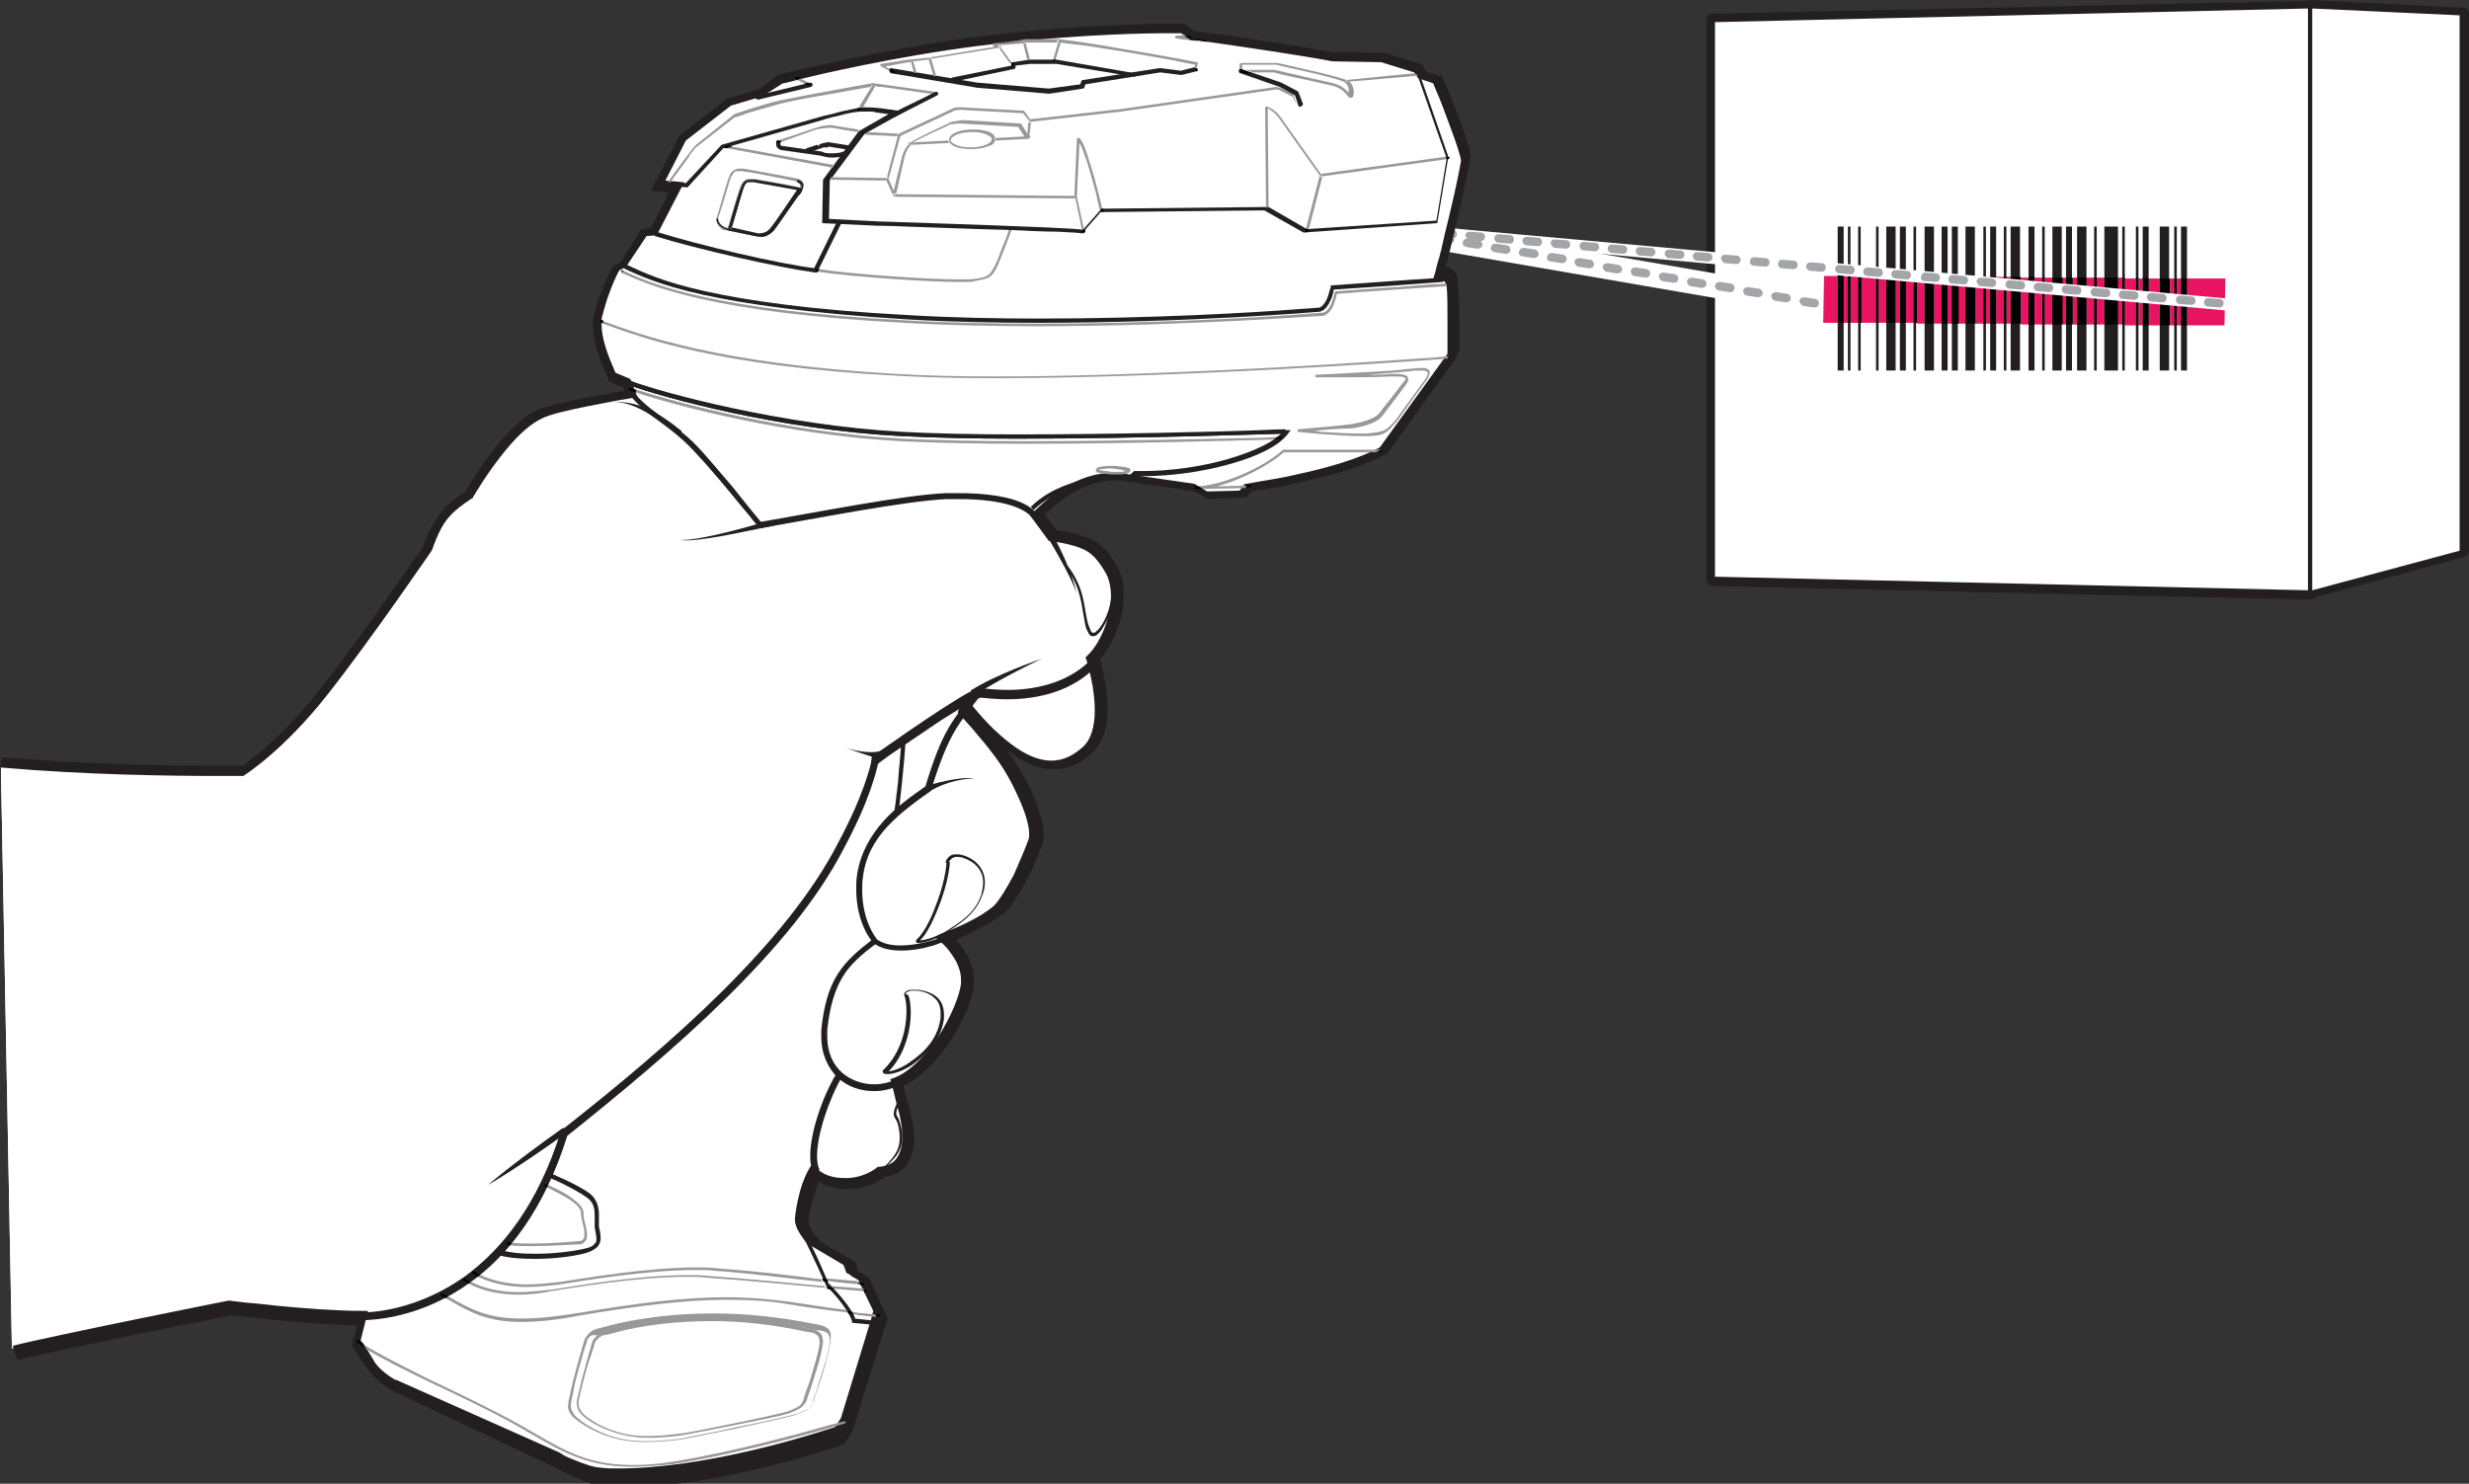 <?xml version="1.0" encoding="utf-8"?>
<!-- Generator: Adobe Illustrator 25.0.1, SVG Export Plug-In . SVG Version: 6.00 Build 0)  -->
<svg version="1.1" id="Layer_1" xmlns="http://www.w3.org/2000/svg" xmlns:xlink="http://www.w3.org/1999/xlink" x="0px" y="0px"
	 width="289.8px" height="174.2px" viewBox="0 0 289.8 174.2" style="enable-background:new 0 0 289.8 174.2;" xml:space="preserve"
	>
<rect x="0" y="0" width="289.8" height="174.2" fill="#333333" stroke="none"/>
<style type="text/css">
	.st0{fill:#FFFFFF;}
	.st1{fill:#231F20;}
	.st2{clip-path:url(#SVGID_2_);fill:#231F20;}
	.st3{fill:#E81461;}
	.st4{fill:#010202;}
	.st5{fill:#A3A5A8;}
	.st6{clip-path:url(#SVGID_4_);fill:#231F20;}
	.st7{fill:#989898;}
</style>
<polyline class="st0" points="201,68 271.2,69.6 271.2,0.8 201,2.4 201,68 "/>
<path class="st1" d="M201,68l0,0.8l70.2,1.6c0.2,0,0.4-0.1,0.5-0.2c0.1-0.1,0.2-0.3,0.2-0.5V0.8c0-0.2-0.1-0.4-0.2-0.5
	c-0.1-0.1-0.3-0.2-0.5-0.2L201,1.6c-0.4,0-0.7,0.3-0.7,0.8V68c0,0.4,0.3,0.7,0.7,0.8L201,68h0.8V3.1l68.7-1.6v67.3L201,67.2L201,68
	h0.8H201"/>
<polyline class="st0" points="289,64.8 271.2,69.6 271.2,0.8 289,1.6 289,64.8 "/>
<g>
	<defs>
		<rect id="SVGID_1_" x="0" width="289.8" height="174.2"/>
	</defs>
	<clipPath id="SVGID_2_">
		<use xlink:href="#SVGID_1_"  style="overflow:visible;"/>
	</clipPath>
	<path class="st2" d="M289,64.8l-0.2-0.7l-16.9,4.5v-67l16.3,0.7v62.5H289l-0.2-0.7L289,64.8h0.8V1.6c0-0.4-0.3-0.7-0.7-0.7L271.2,0
		c-0.2,0-0.4,0.1-0.6,0.2c-0.1,0.1-0.2,0.3-0.2,0.5v68.8c0,0.2,0.1,0.5,0.3,0.6c0.2,0.1,0.4,0.2,0.7,0.1l17.8-4.8
		c0.3-0.1,0.6-0.4,0.6-0.7H289"/>
</g>
<polyline class="st0" points="201,68 271.2,69.6 271.2,0.8 201,2.4 201,68 "/>
<path class="st1" d="M201,68l0,0.3l70.2,1.6l0.2-0.1l0.1-0.2V0.8l-0.1-0.2l-0.2-0.1L201,2.1c-0.1,0-0.2,0.1-0.2,0.3V68
	c0,0.1,0.1,0.2,0.2,0.3L201,68h0.3V2.6L270.9,1v68.3L201,67.7L201,68h0.3H201"/>
<polyline class="st0" points="289,64.8 271.2,69.6 271.2,0.8 289,1.6 289,64.8 "/>
<path class="st1" d="M289,64.8l-0.1-0.2l-17.5,4.7V1l17.3,0.8v63H289l-0.1-0.2L289,64.8h0.3V1.6c0-0.1-0.1-0.2-0.2-0.3l-17.8-0.8
	L271,0.6l-0.1,0.2v68.8l0.1,0.2l0.2,0l17.8-4.8c0.1,0,0.2-0.1,0.2-0.2H289"/>
<rect x="215.7" y="26.6" class="st1" width="0.7" height="16.9"/>
<rect x="216.9" y="26.6" class="st1" width="0.3" height="16.9"/>
<rect x="218.1" y="26.6" class="st1" width="0.3" height="16.9"/>
<rect x="220.2" y="26.6" class="st1" width="0.3" height="16.9"/>
<rect x="221.4" y="26.6" class="st1" width="1.1" height="16.9"/>
<rect x="223" y="26.6" class="st1" width="0.7" height="16.9"/>
<rect x="224.6" y="26.6" class="st1" width="0.3" height="16.9"/>
<rect x="225.9" y="26.6" class="st1" width="1.1" height="16.9"/>
<rect x="227.9" y="26.6" class="st1" width="0.7" height="16.9"/>
<rect x="229.1" y="26.6" class="st1" width="0.7" height="16.9"/>
<rect x="230.7" y="26.6" class="st1" width="1.1" height="16.9"/>
<rect x="232.8" y="26.6" class="st1" width="0.3" height="16.9"/>
<rect x="233.6" y="26.6" class="st1" width="0.7" height="16.9"/>
<rect x="235.2" y="26.6" class="st1" width="0.3" height="16.9"/>
<rect x="236" y="26.6" class="st1" width="1.1" height="16.9"/>
<rect x="238.1" y="26.6" class="st1" width="0.7" height="16.9"/>
<rect x="239.7" y="26.6" class="st1" width="0.3" height="16.9"/>
<rect x="240.9" y="26.6" class="st1" width="1.1" height="16.9"/>
<rect x="242.5" y="26.6" class="st1" width="0.7" height="16.9"/>
<rect x="243.8" y="26.6" class="st1" width="1.1" height="16.9"/>
<rect x="245.8" y="26.6" class="st1" width="0.3" height="16.9"/>
<rect x="247" y="26.6" class="st1" width="1.6" height="16.9"/>
<rect x="249.1" y="26.6" class="st1" width="0.3" height="16.9"/>
<rect x="250.7" y="26.6" class="st1" width="0.3" height="16.9"/>
<rect x="251.5" y="26.6" class="st1" width="0.7" height="16.9"/>
<rect x="253.5" y="26.6" class="st1" width="1.1" height="16.9"/>
<rect x="255.2" y="26.6" class="st1" width="0.3" height="16.9"/>
<rect x="256" y="26.6" class="st1" width="0.7" height="16.9"/>
<path class="st3" d="M215.7,37.9l-1.7,0l0.1-5.5l1.6,0V37.9 M216.9,37.9l-0.5,0v-5.5l0.5,0V37.9 M218.1,37.9l-0.9,0v-5.5l0.9,0V37.9
	 M220.2,37.9l-1.7,0v-5.5l1.7,0V37.9 M221.4,37.9l-0.9,0v-5.5l0.9,0V37.9 M223,37.9l-0.5,0v-5.5l0.5,0V37.9 M224.6,37.9l-0.9,0v-5.5
	l0.9,0V37.9 M225.9,38l-0.9,0v-5.5l0.9,0V38 M227.9,38l-0.9,0v-5.5l0.9,0V38 M229.1,38l-0.5,0v-5.5l0.5,0V38 M230.7,38l-0.9,0v-5.5
	l0.9,0V38 M232.8,38l-0.9,0v-5.5l0.9,0V38 M233.6,38l-0.5,0v-5.5l0.5,0V38 M235.2,38l-0.9,0v-5.5l0.9,0V38 M236,38l-0.5,0v-5.5
	l0.5,0V38 M238.1,38.1l-0.9,0v-5.5l0.9,0V38.1 M239.7,38.1l-0.9,0v-5.5l0.9,0V38.1 M240.9,38.1l-0.9,0v-5.5l0.9,0V38.1 M242.5,38.1
	l-0.5,0v-5.5l0.5,0V38.1 M243.8,38.1l-0.5,0v-5.5l0.5,0V38.1 M245.8,38.1l-0.9,0v-5.5l0.9,0V38.1 M247,38.1l-0.9,0v-5.5l0.9,0V38.1
	 M249.1,38.1l-0.5,0v-5.5l0.5,0V38.1 M250.7,38.2l-1.3,0v-5.5l1.3,0V38.2 M251.5,38.2l-0.5,0v-5.5l0.5,0V38.2 M253.5,38.2l-1.3,0
	v-5.5l1.3,0V38.2 M255.2,38.2l-0.5,0v-5.5l0.5,0V38.2 M256,38.2l-0.5,0v-5.5l0.5,0V38.2 M261.1,38.2l-4.4,0v-5.5l4.5,0L261.1,38.2"
	/>
<polyline class="st4" points="216.4,37.9 215.7,37.9 215.7,32.3 216.4,32.4 216.4,37.9 "/>
<polyline class="st4" points="217.2,37.9 216.9,37.9 216.9,32.4 217.2,32.4 217.2,37.9 "/>
<polyline class="st4" points="218.5,37.9 218.1,37.9 218.1,32.4 218.5,32.4 218.5,37.9 "/>
<polyline class="st4" points="220.5,37.9 220.2,37.9 220.2,32.4 220.5,32.4 220.5,37.9 "/>
<polyline class="st4" points="222.5,37.9 221.4,37.9 221.4,32.4 222.5,32.4 222.5,37.9 "/>
<polyline class="st4" points="223.7,37.9 223,37.9 223,32.4 223.7,32.4 223.7,37.9 "/>
<polyline class="st4" points="225,37.9 224.6,37.9 224.6,32.4 225,32.4 225,37.9 "/>
<polyline class="st4" points="227,38 225.9,38 225.9,32.4 227,32.4 227,38 "/>
<polyline class="st4" points="228.6,38 227.9,38 227.9,32.5 228.6,32.5 228.6,38 "/>
<polyline class="st4" points="229.9,38 229.1,38 229.1,32.5 229.9,32.5 229.9,38 "/>
<polyline class="st4" points="231.9,38 230.7,38 230.7,32.5 231.9,32.5 231.9,38 "/>
<polyline class="st4" points="233.1,38 232.8,38 232.8,32.5 233.1,32.5 233.1,38 "/>
<polyline class="st4" points="234.3,38 233.6,38 233.6,32.5 234.3,32.5 234.3,38 "/>
<polyline class="st4" points="235.5,38 235.2,38 235.2,32.5 235.5,32.5 235.5,38 "/>
<polyline class="st4" points="237.2,38 236,38 236,32.5 237.2,32.5 237.2,38 "/>
<polyline class="st4" points="238.8,38.1 238.1,38.1 238.1,32.5 238.8,32.5 238.8,38.1 "/>
<polyline class="st4" points="240,38.1 239.7,38.1 239.7,32.6 240,32.6 240,38.1 "/>
<polyline class="st4" points="242.1,38.1 240.9,38.1 240.9,32.6 242.1,32.6 242.1,38.1 "/>
<polyline class="st4" points="243.3,38.1 242.5,38.1 242.5,32.6 243.3,32.6 243.3,38.1 "/>
<polyline class="st4" points="244.9,38.1 243.8,38.1 243.8,32.6 244.9,32.6 244.9,38.1 "/>
<polyline class="st4" points="246.1,38.1 245.8,38.1 245.8,32.6 246.1,32.6 246.1,38.1 "/>
<polyline class="st4" points="248.6,38.1 247,38.1 247,32.6 248.6,32.6 248.6,38.1 "/>
<polyline class="st4" points="249.4,38.1 249.1,38.1 249.1,32.6 249.4,32.6 249.4,38.1 "/>
<polyline class="st4" points="251,38.2 250.7,38.2 250.7,32.6 251,32.6 251,38.2 "/>
<polyline class="st4" points="252.2,38.2 251.5,38.2 251.5,32.6 252.2,32.7 252.2,38.2 "/>
<polyline class="st4" points="254.7,38.2 253.5,38.2 253.5,32.7 254.7,32.7 254.7,38.2 "/>
<polyline class="st4" points="255.5,38.2 255.2,38.2 255.2,32.7 255.5,32.7 255.5,38.2 "/>
<polyline class="st4" points="256.7,38.2 256,38.2 256,32.7 256.7,32.7 256.7,38.2 "/>
<polyline class="st0" points="162,28.2 213.5,37.1 214,34.3 162.5,25.4 "/>
<line class="st0" x1="162.6" y1="26.8" x2="261.9" y2="35.8"/>
<polyline class="st0" points="162.5,27.5 261.8,36.5 262,35.1 162.6,26.1 "/>
<path class="st5" d="M211.6,35.9l1.3,0.2c0.3,0,0.5-0.1,0.6-0.4c0-0.3-0.1-0.5-0.4-0.6l-1.3-0.2c-0.3,0-0.5,0.1-0.6,0.4
	C211.2,35.5,211.4,35.8,211.6,35.9 M208.3,35.3l1.3,0.2c0.3,0,0.5-0.1,0.6-0.4c0-0.3-0.1-0.5-0.4-0.6l-1.3-0.2
	c-0.3,0-0.5,0.1-0.6,0.4C207.9,35,208.1,35.2,208.3,35.3z M205,34.7l1.3,0.2c0.3,0,0.5-0.1,0.6-0.4c0-0.3-0.1-0.5-0.4-0.6l-1.3-0.2
	c-0.3,0-0.5,0.1-0.6,0.4C204.6,34.4,204.8,34.7,205,34.7z M201.7,34.1l1.3,0.2c0.3,0,0.5-0.1,0.6-0.4c0-0.3-0.1-0.5-0.4-0.6
	l-1.3-0.2c-0.3,0-0.5,0.1-0.6,0.4C201.3,33.8,201.5,34.1,201.7,34.1z M198.4,33.6l1.3,0.2c0.3,0,0.5-0.1,0.6-0.4
	c0-0.3-0.1-0.5-0.4-0.6l-1.3-0.2c-0.3,0-0.5,0.1-0.6,0.4C198,33.3,198.2,33.5,198.4,33.6z M195.1,33l1.3,0.2c0.3,0,0.5-0.1,0.6-0.4
	c0-0.3-0.1-0.5-0.4-0.6l-1.3-0.2c-0.3,0-0.5,0.1-0.6,0.4C194.7,32.7,194.9,32.9,195.1,33z M191.8,32.4l1.3,0.2
	c0.3,0,0.5-0.1,0.6-0.4c0-0.3-0.1-0.5-0.4-0.6l-1.3-0.2c-0.3,0-0.5,0.1-0.6,0.4C191.4,32.1,191.6,32.4,191.8,32.4z M188.5,31.9
	l1.3,0.2c0.3,0,0.5-0.1,0.6-0.4c0-0.3-0.1-0.5-0.4-0.6l-1.3-0.2c-0.3,0-0.5,0.1-0.6,0.4C188.1,31.5,188.3,31.8,188.5,31.9z
	 M185.2,31.3l1.3,0.2c0.3,0,0.5-0.1,0.6-0.4c0-0.3-0.1-0.5-0.4-0.6l-1.3-0.2c-0.3,0-0.5,0.1-0.6,0.4C184.8,31,185,31.2,185.2,31.3z
	 M182,30.7l1.3,0.2c0.3,0,0.5-0.1,0.6-0.4c0-0.3-0.1-0.5-0.4-0.6l-1.3-0.2c-0.3,0-0.5,0.1-0.6,0.4C181.5,30.4,181.7,30.7,182,30.7z
	 M178.7,30.1l1.3,0.2c0.3,0,0.5-0.1,0.6-0.4c0-0.3-0.1-0.5-0.4-0.6l-1.3-0.2c-0.3,0-0.5,0.1-0.6,0.4
	C178.2,29.8,178.4,30.1,178.7,30.1z M175.4,29.6l1.3,0.2c0.3,0,0.5-0.1,0.6-0.4c0-0.3-0.1-0.5-0.4-0.6l-1.3-0.2
	c-0.3,0-0.5,0.1-0.6,0.4C174.9,29.3,175.1,29.5,175.4,29.6z M172.1,29l1.3,0.2c0.3,0,0.5-0.1,0.6-0.4c0-0.3-0.1-0.5-0.4-0.6
	l-1.3-0.2c-0.3,0-0.5,0.1-0.6,0.4C171.6,28.7,171.8,28.9,172.1,29z M168.8,28.4l1.3,0.2c0.3,0,0.5-0.1,0.6-0.4
	c0-0.3-0.1-0.5-0.4-0.6l-1.3-0.2c-0.3,0-0.5,0.1-0.6,0.4S168.5,28.4,168.8,28.4z M165.5,27.9l1.3,0.2c0.3,0,0.5-0.1,0.6-0.4
	c0-0.3-0.1-0.5-0.4-0.6l-1.3-0.2c-0.3,0-0.5,0.1-0.6,0.4C165,27.5,165.2,27.8,165.5,27.9z M162.2,27.3l1.3,0.2
	c0.3,0,0.5-0.1,0.6-0.4c0-0.3-0.1-0.5-0.4-0.6l-1.3-0.2c-0.3,0-0.5,0.1-0.6,0.4C161.7,27,161.9,27.2,162.2,27.3z M259.2,36l1.3,0.1
	c0.3,0,0.5-0.2,0.5-0.5c0-0.3-0.2-0.5-0.5-0.5l-1.3-0.1c-0.3,0-0.5,0.2-0.5,0.5C258.7,35.8,258.9,36,259.2,36z M255.9,35.7l1.3,0.1
	c0.3,0,0.5-0.2,0.5-0.5s-0.2-0.5-0.5-0.5l-1.3-0.1c-0.3,0-0.5,0.2-0.5,0.5C255.4,35.5,255.6,35.7,255.9,35.7z M252.5,35.4l1.3,0.1
	c0.3,0,0.5-0.2,0.5-0.5c0-0.3-0.2-0.5-0.5-0.5l-1.3-0.1c-0.3,0-0.5,0.2-0.5,0.5S252.3,35.4,252.5,35.4z M249.2,35.1l1.3,0.1
	c0.3,0,0.5-0.2,0.5-0.5s-0.2-0.5-0.5-0.5l-1.3-0.1c-0.3,0-0.5,0.2-0.5,0.5C248.7,34.9,248.9,35.1,249.2,35.1z M245.9,34.8l1.3,0.1
	c0.3,0,0.5-0.2,0.5-0.5c0-0.3-0.2-0.5-0.5-0.5l-1.3-0.1c-0.3,0-0.5,0.2-0.5,0.5C245.4,34.6,245.6,34.8,245.9,34.8z M242.5,34.5
	l1.3,0.1c0.3,0,0.5-0.2,0.5-0.5c0-0.3-0.2-0.5-0.5-0.5l-1.3-0.1c-0.3,0-0.5,0.2-0.5,0.5S242.3,34.5,242.5,34.5z M239.2,34.2l1.3,0.1
	c0.3,0,0.5-0.2,0.5-0.5s-0.2-0.5-0.5-0.5l-1.3-0.1c-0.3,0-0.5,0.2-0.5,0.5S238.9,34.2,239.2,34.2z M235.9,33.9l1.3,0.1
	c0.3,0,0.5-0.2,0.5-0.5s-0.2-0.5-0.5-0.5l-1.3-0.1c-0.3,0-0.5,0.2-0.5,0.5S235.6,33.9,235.9,33.9z M232.5,33.6l1.3,0.1
	c0.3,0,0.5-0.2,0.5-0.5s-0.2-0.5-0.5-0.5l-1.3-0.1c-0.3,0-0.5,0.2-0.5,0.5C232.1,33.4,232.3,33.6,232.5,33.6z M229.2,33.3l1.3,0.1
	c0.3,0,0.5-0.2,0.5-0.5c0-0.3-0.2-0.5-0.5-0.5l-1.3-0.1c-0.3,0-0.5,0.2-0.5,0.5C228.7,33.1,228.9,33.3,229.2,33.3z M225.9,33
	l1.3,0.1c0.3,0,0.5-0.2,0.5-0.5c0-0.3-0.2-0.5-0.5-0.5L226,32c-0.3,0-0.5,0.2-0.5,0.5C225.4,32.8,225.6,33,225.9,33z M222.5,32.7
	l1.3,0.1c0.3,0,0.5-0.2,0.5-0.5c0-0.3-0.2-0.5-0.5-0.5l-1.3-0.1c-0.3,0-0.5,0.2-0.5,0.5S222.3,32.7,222.5,32.7z M219.2,32.4l1.3,0.1
	c0.3,0,0.5-0.2,0.5-0.5c0-0.3-0.2-0.5-0.5-0.5l-1.3-0.1c-0.3,0-0.5,0.2-0.5,0.5C218.7,32.2,218.9,32.4,219.2,32.4z M215.9,32.1
	l1.3,0.1c0.3,0,0.5-0.2,0.5-0.5s-0.2-0.5-0.5-0.5l-1.3-0.1c-0.3,0-0.5,0.2-0.5,0.5C215.4,31.8,215.6,32.1,215.9,32.1z M212.5,31.8
	l1.3,0.1c0.3,0,0.5-0.2,0.5-0.5c0-0.3-0.2-0.5-0.5-0.5l-1.3-0.1c-0.3,0-0.5,0.2-0.5,0.5S212.3,31.8,212.5,31.8z M209.2,31.5l1.3,0.1
	c0.3,0,0.5-0.2,0.5-0.5s-0.2-0.5-0.5-0.5l-1.3-0.1c-0.3,0-0.5,0.2-0.5,0.5S208.9,31.5,209.2,31.5z M205.9,31.2l1.3,0.1
	c0.3,0,0.5-0.2,0.5-0.5s-0.2-0.5-0.5-0.5l-1.3-0.1c-0.3,0-0.5,0.2-0.5,0.5S205.6,31.2,205.9,31.2z M202.5,30.9l1.3,0.1
	c0.3,0,0.5-0.2,0.5-0.5s-0.2-0.5-0.5-0.5l-1.3-0.1c-0.3,0-0.5,0.2-0.5,0.5C202.1,30.6,202.3,30.9,202.5,30.9z M199.2,30.6l1.3,0.1
	c0.3,0,0.5-0.2,0.5-0.5c0-0.3-0.2-0.5-0.5-0.5l-1.3-0.1c-0.3,0-0.5,0.2-0.5,0.5C198.7,30.3,198.9,30.6,199.2,30.6z M195.9,30.3
	l1.3,0.1c0.3,0,0.5-0.2,0.5-0.5s-0.2-0.5-0.5-0.5l-1.3-0.1c-0.3,0-0.5,0.2-0.5,0.5C195.4,30,195.6,30.3,195.9,30.3z M192.5,30
	l1.3,0.1c0.3,0,0.5-0.2,0.5-0.5s-0.2-0.5-0.5-0.5l-1.3-0.1c-0.3,0-0.5,0.2-0.5,0.5S192.3,30,192.5,30z M189.2,29.7l1.3,0.1
	c0.3,0,0.5-0.2,0.5-0.5s-0.2-0.5-0.5-0.5l-1.3-0.1c-0.3,0-0.5,0.2-0.5,0.5C188.7,29.4,188.9,29.7,189.2,29.7z M185.9,29.4l1.3,0.1
	c0.3,0,0.5-0.2,0.5-0.5c0-0.3-0.2-0.5-0.5-0.5l-1.3-0.1c-0.3,0-0.5,0.2-0.5,0.5C185.4,29.1,185.6,29.4,185.9,29.4z M182.5,29.1
	l1.3,0.1c0.3,0,0.5-0.2,0.5-0.5c0-0.3-0.2-0.5-0.5-0.5l-1.3-0.1c-0.3,0-0.5,0.2-0.5,0.5C182.1,28.8,182.3,29.1,182.5,29.1z
	 M179.2,28.8l1.3,0.1c0.3,0,0.5-0.2,0.5-0.5c0-0.3-0.2-0.5-0.5-0.5l-1.3-0.1c-0.3,0-0.5,0.2-0.5,0.5
	C178.7,28.5,178.9,28.8,179.2,28.8z M175.9,28.5l1.3,0.1c0.3,0,0.5-0.2,0.5-0.5c0-0.3-0.2-0.5-0.5-0.5l-1.3-0.1
	c-0.3,0-0.5,0.2-0.5,0.5C175.4,28.2,175.6,28.5,175.9,28.5z M172.5,28.2l1.3,0.1c0.3,0,0.5-0.2,0.5-0.5c0-0.3-0.2-0.5-0.5-0.5
	l-1.3-0.1c-0.3,0-0.5,0.2-0.5,0.5C172.1,27.9,172.3,28.2,172.5,28.2z M169.2,27.9l1.3,0.1c0.3,0,0.5-0.2,0.5-0.5
	c0-0.3-0.2-0.5-0.5-0.5l-1.3-0.1c-0.3,0-0.5,0.2-0.5,0.5C168.7,27.6,168.9,27.9,169.2,27.9z M165.9,27.6l1.3,0.1
	c0.3,0,0.5-0.2,0.5-0.5c0-0.3-0.2-0.5-0.5-0.5l-1.3-0.1c-0.3,0-0.5,0.2-0.5,0.5C165.4,27.3,165.6,27.6,165.9,27.6z M162.5,27.3
	l1.3,0.1c0.3,0,0.5-0.2,0.5-0.5c0-0.3-0.2-0.5-0.5-0.5l-1.3-0.1c-0.3,0-0.5,0.2-0.5,0.5C162.1,27,162.3,27.3,162.5,27.3z"/>
<path class="st0" d="M0.1,89.8c14.3,1.3,28.5,1,28.5,1s4.4-2.8,9.6-9.3c5.1-6.5,12.3-17,12.3-17c1.5-4,2.5-4.7,4.9-6.3
	c3.1-4.9,6-8.8,9.1-9.7c3.1-1,10-2,10-2l-0.6-1.5l-1.7-0.7c-1.1-2.5-1.9-4.4-1.8-6.5c0-0.7,0.9-3.7,2.1-6l0.8-0.4l2.4-3.7l1.1-0.1
	l2.8-5.5l-2.2-0.2l2.7-5.3l5.4-4.2l3.7-1.1l2.4-1.8c0,0,14.1-3.6,26.5-4.8c12.3-1.3,20.5-1.1,20.5-1.1l1.2,0.8
	c0,0,11.8,1.6,16.7,2.6l5.8,0.1l4.1,1.3l0.4,0.7l1.7,0.6c0,0,3.2,7.4,3.5,9.4c-0.9,4.8-3.1,13.7-3.1,13.7c1.1,0.1,1.4,0.3,1.5,1
	c0.2,1.5,0.2,8.1,0.2,8.1L162.5,53c-5.2,3-15.9,4.3-15.9,4.3l-0.6,0.8l-4.1,0.1l-1.5-0.9l-8.2-1.2c-4.5-0.6-8.3,2.4-10.5,4.6
	l1.9,2.6c3.9,0.7,5.2,1.1,6.9,4c1.6,2.9,0,8.1-2.2,10.2c1.1,4,1.7,8.5-0.6,10.7c-2.3,2.2-6.7,3.8-13.9-5.4l-0.5,1.1
	c0,0,3.7,4,5.3,6.5c1.6,2.5,3.6,6.7,3,8.6c-0.6,1.9-2.8,6.5-4.1,7.8c-1.4,1.4-6.6,3.5-6.6,3.5s3.1,2.3,2.7,5.4
	c-0.4,3.1-4,9.9-8.3,11.5c0.5,2,0.4,1.7,0.8,3.2c0.4,1.5,1.8,7.1-2.6,7.3c-1.8,1.5-5.8,2.1-7.7-0.1c-1.4,2.3-1.8,5.9-1.8,5.9
	c0,1.4,1.6,2.9,1.6,2.9l4,2.4l0.3,1l1.4,0.8l2,3.9l-0.3,0.9l-3.6,11.8l-0.8,1.3c0,0-15.7,5.5-27.8,4.9c-1.8-0.1-5.1-1.8-5.1-1.8
	l-19.5-9.2c0,0-2.1-1.2-2.9-2.6c-0.8-1.4-1.6-2.4-1.6-2.4l0.8-3.1c-5.9,0-15.8-1.2-15.8-1.2s-20.6,4.1-25.3,5.2L0.1,89.8"/>
<g>
	<defs>
		<rect id="SVGID_3_" x="0" width="289.8" height="174.2"/>
	</defs>
	<clipPath id="SVGID_4_">
		<use xlink:href="#SVGID_3_"  style="overflow:visible;"/>
	</clipPath>
	<path class="st6" d="M0,90.5c10.3,0.9,20.6,1,25.5,1c1.9,0,3,0,3,0l0.2,0l0.2-0.1c0.1,0,4.6-2.9,9.8-9.5c5.2-6.6,12.3-17,12.3-17
		l0.1-0.1l0-0.1c0.7-1.9,1.3-3,2-3.8c0.7-0.8,1.4-1.3,2.6-2.1l0.1-0.1l0.1-0.1c1.5-2.4,3-4.6,4.5-6.3c1.5-1.6,2.9-2.7,4.2-3.2
		c1.5-0.5,4-1,6.1-1.3c1.1-0.2,2-0.4,2.7-0.5c0.7-0.1,1.1-0.2,1.1-0.2l0.9-0.1l-1-2.6l-2-0.9l-0.3,0.7l0.7-0.3
		c-1-2.3-1.7-4.1-1.7-5.8c0-0.1,0-0.2,0-0.3c0-0.1,0.1-0.4,0.1-0.7c0.3-1.2,1-3.3,1.9-4.9l-0.7-0.4l0.4,0.7l1-0.5l2.3-3.6l1.2-0.1
		l3.5-6.8l-2.2-0.2l2.1-4.1l5.1-4l3.7-1.1l2.5-1.9l-0.4-0.6l0.2,0.7c0,0,0.2-0.1,0.6-0.2c2.9-0.7,15-3.6,25.7-4.7
		c9.3-1,16.3-1.1,19.1-1.1c0.4,0,0.8,0,1,0c0.2,0,0.3,0,0.3,0l0-0.8l-0.4,0.6l1.3,0.9l0.2,0c0,0,0.7,0.1,1.9,0.3
		c3.5,0.5,11.1,1.6,14.7,2.3l0.1,0l5.7,0.1l3.8,1.2l0.3,0.5l0.1,0.2l1.9,0.7l0.2-0.7l-0.7,0.3c0,0,0.2,0.5,0.5,1.2
		c0.5,1.1,1.1,2.8,1.7,4.3c0.3,0.8,0.6,1.6,0.8,2.2c0.2,0.7,0.3,1.2,0.4,1.5L172,19l-0.7-0.1c-0.4,2.3-1.2,5.8-1.9,8.6
		c-0.3,1.4-0.6,2.7-0.9,3.6c-0.2,0.9-0.4,1.5-0.4,1.5l-0.2,0.9l0.9,0.1c0.5,0,0.7,0.1,0.7,0.1l0,0c0,0,0,0.1,0.1,0.2v0
		c0,0.3,0.1,1,0.1,1.8c0,1.2,0.1,2.8,0.1,4c0,1.2,0,2.2,0,2.2h0.8l-0.6-0.4l-8.1,11.2l0.6,0.4l-0.4-0.7c-2.5,1.4-6.4,2.5-9.7,3.2
		c-1.6,0.4-3.1,0.6-4.2,0.8c-0.5,0.1-1,0.1-1.3,0.2c-0.3,0-0.5,0.1-0.5,0.1l-0.3,0l-0.6,0.8l-3.5,0.1l-1.5-0.9l-8.4-1.2l0,0
		c-0.4-0.1-0.9-0.1-1.3-0.1c-2.2,0-4.1,0.7-5.8,1.7c-1.7,1-3,2.2-4,3.2l-0.5,0.5l2.5,3.4l0.3,0.1c2,0.3,3.2,0.6,4.1,1.1
		c0.4,0.2,0.8,0.5,1.2,0.9c0.4,0.4,0.7,0.9,1.1,1.6c0.4,0.7,0.6,1.5,0.6,2.5c0,1.2-0.3,2.6-0.8,3.8c-0.5,1.2-1.2,2.3-1.9,3l-0.3,0.3
		l0.1,0.4c0.5,2,1,4.1,1,5.9c0,0.9-0.1,1.7-0.3,2.4c-0.2,0.7-0.5,1.2-1,1.7c-0.9,0.8-2,1.5-3.4,1.5c-1,0-2.3-0.4-3.9-1.4
		c-1.6-1-3.4-2.8-5.5-5.4l-0.7-0.9l-1.3,2.6l0.4,0.4c0,0,0.2,0.2,0.6,0.7c0.6,0.6,1.4,1.6,2.3,2.7c0.9,1.1,1.8,2.2,2.3,3.1
		c0.7,1.1,1.4,2.5,2,3.8c0.6,1.4,1,2.7,1,3.6c0,0.2,0,0.4-0.1,0.5c-0.3,0.9-0.9,2.5-1.7,4c-0.4,0.8-0.8,1.5-1.2,2.1
		c-0.4,0.6-0.8,1.1-1,1.4c-0.3,0.3-0.8,0.6-1.5,1c-1,0.6-2.2,1.2-3.2,1.6c-0.5,0.2-0.9,0.4-1.2,0.5c-0.3,0.1-0.5,0.2-0.5,0.2
		l-1.2,0.5l1.1,0.8l0,0c0,0,0.7,0.5,1.3,1.3c0.6,0.8,1.2,1.8,1.2,3c0,0.2,0,0.3,0,0.5c-0.1,0.7-0.4,1.6-0.8,2.7
		c-0.7,1.6-1.7,3.4-2.9,4.9c-1.2,1.5-2.7,2.8-4.1,3.3l-0.6,0.2l0.2,0.7c0.2,1,0.3,1.4,0.4,1.8c0.1,0.4,0.2,0.7,0.4,1.4v0
		c0.2,0.6,0.5,2,0.5,3.2c0,0.8-0.2,1.6-0.5,2.2c-0.2,0.3-0.4,0.5-0.7,0.6c-0.3,0.2-0.7,0.3-1.2,0.3l-0.2,0l-0.2,0.2
		c-0.8,0.6-2.2,1.2-3.6,1.2c-1.2,0-2.3-0.4-3-1.1l-0.7-0.7l-0.5,0.8c-0.8,1.3-1.2,2.8-1.5,4.1c-0.3,1.2-0.4,2.2-0.4,2.2l0,0l0,0
		c0,1,0.5,1.8,1,2.4c0.5,0.6,0.9,1,0.9,1l0.1,0l3.8,2.3l0.2,0.7l0.1,0.3l1.5,0.8l1.7,3.5l-0.2,0.7l-3.6,11.7l-0.7,1.2l0.6,0.4
		l-0.3-0.7c0,0-0.2,0.1-0.6,0.2c-2.8,0.9-14.8,4.7-24.9,4.7c-0.7,0-1.4,0-2-0.1c-0.3,0-0.8-0.1-1.4-0.3c-0.8-0.2-1.6-0.6-2.3-0.9
		c-0.3-0.2-0.6-0.3-0.8-0.4c-0.1,0-0.2-0.1-0.2-0.1l-0.1,0l0,0l-19.5-9.2l-0.3,0.7l0.4-0.7l0,0c-0.1-0.1-0.6-0.4-1.2-0.8
		c-0.6-0.4-1.1-1-1.4-1.5v0c-0.8-1.4-1.6-2.4-1.6-2.5l-0.6,0.5l0.7,0.2l1-4l-1,0c-0.1,0-0.2,0-0.3,0c-2.9,0-6.8-0.3-9.9-0.6
		c-1.6-0.2-2.9-0.3-3.9-0.4c-1-0.1-1.6-0.2-1.6-0.2l-0.1,0l-0.1,0c0,0-5.2,1-10.9,2.2c-5.7,1.2-12.1,2.5-14.4,3.1l0.4,1.5
		c2.3-0.6,8.6-1.9,14.3-3.1c2.9-0.6,5.6-1.1,7.6-1.5c2-0.4,3.3-0.7,3.3-0.7l-0.1-0.7l-0.1,0.7c0,0,9.6,1.2,15.6,1.2
		c0.1,0,0.2,0,0.3,0l0-0.8l-0.7-0.2l-0.9,3.4l0.2,0.3l0,0c0.1,0.2,0.8,1.1,1.5,2.2l0,0c0.5,0.8,1.3,1.5,1.9,2
		c0.7,0.5,1.2,0.8,1.2,0.8l0,0l19.5,9.2l0.3-0.7l-0.4,0.7c0,0,0.8,0.4,1.9,0.9c0.5,0.2,1.1,0.5,1.7,0.7c0.6,0.2,1.2,0.3,1.7,0.4
		c0.7,0,1.4,0.1,2.1,0.1c6,0,12.5-1.2,17.5-2.5c5-1.2,8.5-2.5,8.5-2.5l0.2-0.1l1-1.6l3.7-11.9l0.3-0.9l0.1-0.3L102,150l-1.3-0.8
		l-0.2-0.7l-0.1-0.3l-4.2-2.5l-0.4,0.6l0.5-0.6l0,0c-0.1-0.1-0.4-0.4-0.8-0.9c-0.3-0.5-0.6-1-0.6-1.4l-0.7,0l0.7,0.1c0,0,0,0,0-0.1
		c0-0.3,0.2-1.2,0.4-2.3c0.3-1,0.7-2.2,1.2-3.2l-0.6-0.4l-0.6,0.5c1.1,1.2,2.6,1.6,4.1,1.6c1.7,0,3.5-0.6,4.6-1.5l-0.5-0.6l0,0.7
		c0.7,0,1.3-0.2,1.8-0.5c0.8-0.4,1.3-1.1,1.6-1.8c0.3-0.7,0.4-1.5,0.4-2.3c0-1.5-0.4-3-0.6-3.6c-0.2-0.7-0.3-1-0.4-1.4
		c-0.1-0.4-0.2-0.8-0.4-1.8l-0.7,0.2l0.3,0.7c2.4-0.9,4.4-3.1,6-5.4c0.8-1.2,1.4-2.4,1.9-3.5c0.5-1.1,0.8-2.2,0.9-3.1
		c0-0.2,0-0.4,0-0.7c0-1.7-0.8-3-1.5-4c-0.7-0.9-1.5-1.5-1.5-1.5l-0.4,0.6l0.3,0.7c0,0,1.3-0.5,2.8-1.3c0.7-0.4,1.5-0.8,2.2-1.2
		c0.7-0.4,1.3-0.8,1.8-1.2c0.4-0.4,0.8-1,1.3-1.7c1.3-2,2.6-4.9,3.1-6.5c0.1-0.3,0.1-0.6,0.1-1c0-1.3-0.5-2.7-1.1-4.2
		c-0.6-1.5-1.4-2.9-2.1-4h0c-0.8-1.3-2.2-3-3.3-4.3c-1.1-1.3-2.1-2.4-2.1-2.4l-0.5,0.5l0.7,0.3l0.5-1.1l-0.7-0.3l-0.6,0.5
		c2.2,2.8,4.1,4.6,5.8,5.8c1.7,1.2,3.3,1.6,4.7,1.6c1.9,0,3.4-0.9,4.4-1.9c0.7-0.6,1.1-1.4,1.4-2.3c0.3-0.9,0.4-1.8,0.4-2.8
		c0-2-0.4-4.2-1-6.3l-0.7,0.2l0.5,0.5c0.9-0.9,1.7-2.1,2.2-3.5c0.6-1.4,0.9-2.9,0.9-4.4c0-1.2-0.2-2.3-0.8-3.3
		c-0.4-0.7-0.8-1.4-1.3-1.9c-0.7-0.8-1.5-1.3-2.5-1.6c-1-0.4-2.1-0.6-3.6-0.8l-0.1,0.7l0.6-0.4l-1.9-2.6l-0.6,0.4l0.5,0.5
		c1-1,2.2-2.1,3.7-3c1.5-0.9,3.2-1.5,5-1.5c0.4,0,0.7,0,1.1,0.1l0,0l8.1,1.1l1.6,1l4.7-0.2l0.9-1.1l-0.6-0.5l0.1,0.7
		c0,0,2.7-0.3,6-1.1c3.3-0.7,7.3-1.8,10.1-3.4l0.1-0.1l8.3-11.6v-0.2c0,0,0-1.7,0-3.5c0-0.9,0-1.9-0.1-2.7c0-0.8-0.1-1.5-0.1-1.9
		l0,0v0c0-0.2-0.1-0.5-0.2-0.7c-0.2-0.4-0.5-0.7-0.9-0.8c-0.4-0.1-0.7-0.2-1.2-0.2l0,0.7l0.7,0.2c0,0,2.3-8.9,3.1-13.7l0-0.1l0-0.1
		c-0.1-0.6-0.3-1.5-0.7-2.5c-1-3-2.8-7.1-2.8-7.2L169.1,9l-1.7-0.6l-0.3-0.5L167,7.6l-4.5-1.4l-5.9-0.1l0,0.8l0.1-0.7
		c-4.9-1-16.7-2.6-16.7-2.6l-0.1,0.7l0.4-0.6L139,2.8l-0.2,0c0,0-0.5,0-1.4,0c-2.8,0-9.8,0.1-19.2,1.1l0,0l0,0
		c-12.4,1.3-26.5,4.8-26.6,4.8l-0.1,0L89,10.5l-3.7,1.1L79.7,16l-3.3,6.4l2.1,0.2l-2.1,4.2l-1.1,0.1l-2.5,3.9l-0.9,0.5l-0.1,0.2
		c-0.6,1.2-1.2,2.6-1.6,3.7c-0.2,0.6-0.3,1.1-0.4,1.5c-0.1,0.4-0.2,0.8-0.2,1v0c0,0.1,0,0.3,0,0.4c0,2.2,0.8,4.1,1.8,6.4l0.1,0.3
		l1.7,0.7l0.4,1.2l0.7-0.3l-0.1-0.7c0,0-1.7,0.3-3.9,0.7c-2.1,0.4-4.7,0.9-6.3,1.4c-1.8,0.5-3.3,1.8-4.9,3.6c-1.6,1.8-3.1,4-4.6,6.5
		l0.6,0.4l-0.4-0.6c-1.2,0.8-2.1,1.4-2.9,2.4c-0.8,1-1.5,2.2-2.2,4.2l0.7,0.3L49.8,64c0,0-0.4,0.7-1.2,1.7
		C46.3,69,41.4,76.1,37.5,81c-2.5,3.2-4.9,5.5-6.6,7c-0.9,0.7-1.6,1.3-2,1.6c-0.2,0.2-0.4,0.3-0.5,0.4l-0.1,0.1l0,0l0.4,0.6l0-0.8
		c0,0-0.3,0-0.8,0c-0.5,0-1.3,0-2.2,0c-4.9,0-15.1-0.1-25.4-1L0,90.5"/>
</g>
<path class="st0" d="M0.1,89.8c14.3,1.3,28.5,1,28.5,1s4.4-2.8,9.6-9.3c5.1-6.5,12.3-17,12.3-17c1.5-4,2.5-4.7,4.9-6.3
	c3.1-4.9,6-8.8,9.1-9.7c3.1-1,10-2,10-2l-0.6-1.5l-1.7-0.7c-1.1-2.5-1.9-4.4-1.8-6.5c0-0.7,0.9-3.7,2.1-6l0.8-0.4l2.4-3.7l1.1-0.1
	l2.8-5.5l-2.2-0.2l2.7-5.3l5.4-4.2l3.7-1.1l2.4-1.8c0,0,14.1-3.6,26.5-4.8c12.3-1.3,20.5-1.1,20.5-1.1l1.2,0.8
	c0,0,11.8,1.6,16.7,2.6l5.8,0.1l4.1,1.3l0.4,0.7l1.7,0.6c0,0,3.2,7.4,3.5,9.4c-0.9,4.8-3.1,13.7-3.1,13.7c1.1,0.1,1.4,0.3,1.5,1
	c0.2,1.5,0.2,8.1,0.2,8.1L162.5,53c-5.2,3-15.9,4.3-15.9,4.3l-0.6,0.8l-4.1,0.1l-1.5-0.9l-8.2-1.2c-4.5-0.6-8.3,2.4-10.5,4.6
	l1.9,2.6c3.9,0.7,5.2,1.1,6.9,4c1.6,2.9,0,8.1-2.2,10.2c1.1,4,1.7,8.5-0.6,10.7c-2.3,2.2-6.7,3.8-13.9-5.4l-0.5,1.1
	c0,0,3.7,4,5.3,6.5c1.6,2.5,3.6,6.7,3,8.6c-0.6,1.9-2.8,6.5-4.1,7.8c-1.4,1.4-6.6,3.5-6.6,3.5s3.1,2.3,2.7,5.4
	c-0.4,3.1-4,9.9-8.3,11.5c0.5,2,0.4,1.7,0.8,3.2c0.4,1.5,1.8,7.1-2.6,7.3c-1.8,1.5-5.8,2.1-7.7-0.1c-1.4,2.3-1.8,5.9-1.8,5.9
	c0,1.4,1.6,2.9,1.6,2.9l4,2.4l0.3,1l1.4,0.8l2,3.9l-0.3,0.9l-3.6,11.8l-0.8,1.3c0,0-15.7,5.5-27.8,4.9c-1.8-0.1-5.1-1.8-5.1-1.8
	l-19.5-9.2c0,0-2.1-1.2-2.9-2.6c-0.8-1.4-1.6-2.4-1.6-2.4l0.8-3.1c-5.9,0-15.8-1.2-15.8-1.2s-20.6,4.1-25.3,5.2L0.1,89.8"/>
<path class="st1" d="M0,90.1c10.3,0.9,20.5,1,25.5,1c1.9,0,3,0,3,0l0.1,0l0.1-0.1c0,0,4.5-2.8,9.7-9.4c5.2-6.6,12.3-17,12.3-17l0,0
	l0,0c0.7-2,1.3-3.1,2-3.9c0.7-0.8,1.5-1.4,2.7-2.2l0.1,0l0-0.1c1.5-2.5,3-4.6,4.5-6.3c1.5-1.7,2.9-2.8,4.4-3.3c1.5-0.5,4-1,6.1-1.4
	c1.1-0.2,2-0.4,2.7-0.5c0.7-0.1,1.1-0.2,1.1-0.2l0.5-0.1l-0.8-2.1l-1.9-0.8l-0.1,0.3l0.3-0.1c-1-2.3-1.7-4.1-1.7-6
	c0-0.1,0-0.2,0-0.4c0-0.1,0.1-0.4,0.2-0.8c0.3-1.2,1-3.3,1.9-5l-0.3-0.2l0.2,0.3l0.9-0.5l2.4-3.6l1.2-0.1l3.2-6.2l-2.2-0.2l2.4-4.7
	l5.3-4.1l3.7-1.1L92,9.7l-0.2-0.3l0.1,0.4c0,0,0.9-0.2,2.4-0.6c4.5-1.1,14.8-3.3,24-4.2c9.3-1,16.3-1.1,19.1-1.1c0.9,0,1.3,0,1.3,0
	l0-0.4l-0.2,0.3l1.2,0.8l0.1,0c0,0,0.7,0.1,1.9,0.3c3.5,0.5,11.1,1.6,14.7,2.3l0,0l5.7,0.1l3.9,1.2l0.4,0.6l0.1,0.1l1.8,0.6l0.1-0.4
	l-0.3,0.1c0,0,0.2,0.5,0.5,1.2c0.5,1.1,1.1,2.8,1.7,4.4c0.6,1.6,1.1,3.1,1.2,3.8l0.4,0l-0.4-0.1c-0.4,2.4-1.2,5.8-1.9,8.6
	c-0.3,1.4-0.6,2.7-0.9,3.6c-0.2,0.9-0.4,1.5-0.4,1.5l-0.1,0.4l0.5,0c0.5,0,0.8,0.1,0.9,0.2l0.1,0.2c0,0.1,0.1,0.2,0.1,0.3h0
	c0.1,0.7,0.1,2.7,0.1,4.5c0,1.8,0,3.5,0,3.5h0.4l-0.3-0.2l-8.1,11.2l0.3,0.2l-0.2-0.3c-2.5,1.4-6.5,2.5-9.8,3.2
	c-1.6,0.4-3.1,0.6-4.2,0.8s-1.7,0.3-1.7,0.3l-0.2,0l-0.6,0.8l-3.8,0.1l-1.5-0.9l-8.3-1.2l0,0c-0.4-0.1-0.8-0.1-1.2-0.1
	c-4.2,0-7.6,2.8-9.6,4.8l-0.2,0.2l2.2,3l0.1,0c2,0.3,3.2,0.6,4.2,1.1c0.9,0.5,1.6,1.3,2.4,2.7c0.4,0.7,0.6,1.7,0.6,2.7
	c0,2.6-1.3,5.6-2.8,7l-0.2,0.2l0.1,0.2c0.6,2,1,4.1,1,6c0,1.8-0.4,3.4-1.4,4.3c-0.9,0.8-2.1,1.6-3.7,1.6c-1.1,0-2.5-0.4-4.1-1.5
	c-1.6-1.1-3.5-2.8-5.6-5.5l-0.4-0.5l-0.9,1.8l0.2,0.2c0,0,0.2,0.3,0.6,0.7c1.1,1.2,3.5,4,4.6,5.8c0.7,1.1,1.4,2.5,2,3.9
	c0.6,1.4,1,2.8,1,3.7c0,0.3,0,0.5-0.1,0.7c-0.3,0.9-1,2.5-1.7,4.1c-0.8,1.5-1.7,3-2.3,3.6c-0.3,0.3-0.9,0.7-1.5,1.1
	c-1,0.6-2.2,1.2-3.2,1.6c-0.5,0.2-0.9,0.4-1.2,0.5c-0.3,0.1-0.5,0.2-0.5,0.2l-0.6,0.3l0.5,0.4l0,0c0.1,0.1,0.8,0.6,1.4,1.5
	c0.6,0.8,1.2,1.9,1.2,3.1c0,0.2,0,0.3,0,0.5c-0.2,1.5-1.2,3.9-2.6,6.1c-1.5,2.2-3.4,4.3-5.4,5l-0.3,0.1l0.1,0.3
	c0.5,1.9,0.4,1.7,0.8,3.2c0.2,0.6,0.5,2,0.5,3.3c0,0.9-0.2,1.8-0.6,2.4c-0.4,0.6-1,1-2.2,1.1l-0.1,0l-0.1,0.1
	c-0.9,0.7-2.4,1.3-3.9,1.2c-1.3,0-2.5-0.4-3.3-1.3l-0.3-0.4l-0.3,0.4c-1.5,2.4-1.8,6.1-1.8,6.1l0,0l0,0c0,0.9,0.5,1.6,0.9,2.2
	c0.4,0.6,0.8,0.9,0.9,0.9l0,0l3.9,2.3l0.3,0.8l0,0.1l1.4,0.8l1.8,3.7l-0.2,0.8l-3.6,11.8l-0.8,1.2l0.3,0.2l-0.1-0.4
	c0,0-0.2,0.1-0.6,0.2c-2.8,0.9-14.8,4.7-25,4.7c-0.7,0-1.4,0-2-0.1c-0.8,0-2.1-0.5-3.1-0.9c-0.5-0.2-1-0.4-1.3-0.6
	c-0.3-0.2-0.5-0.3-0.5-0.3l0,0L46.5,162l-0.2,0.3l0.2-0.3l-0.1,0c-0.4-0.2-2.1-1.3-2.6-2.4c-0.8-1.4-1.6-2.4-1.6-2.4l-0.3,0.2
	l0.4,0.1l0.9-3.6l-0.5,0c-0.1,0-0.2,0-0.3,0c-2.9,0-6.8-0.3-9.9-0.6c-1.6-0.2-2.9-0.3-3.9-0.4c-1-0.1-1.6-0.2-1.6-0.2l-0.1,0l-0.1,0
	c0,0-20.6,4.1-25.3,5.3l0.2,0.7c2.3-0.6,8.6-1.9,14.4-3.1c2.9-0.6,5.6-1.1,7.6-1.5c2-0.4,3.3-0.7,3.3-0.7l-0.1-0.4l0,0.4
	c0,0,9.6,1.2,15.5,1.2c0.1,0,0.2,0,0.3,0l0-0.4l-0.4-0.1l-0.8,3.3l0.1,0.1c0,0,0,0.1,0.1,0.2c0.3,0.3,0.8,1.1,1.4,2.1v0
	c0.4,0.8,1.2,1.4,1.8,1.9c0.6,0.5,1.2,0.8,1.2,0.8l0,0l19.5,9.2l0.2-0.3l-0.2,0.3c0,0,0.8,0.4,1.9,0.9c1.1,0.5,2.3,0.9,3.3,1
	c0.7,0,1.4,0.1,2.1,0.1c11.8,0,25.8-4.9,25.9-4.9l0.1,0l0.9-1.4l3.7-11.9l0.3-1.1l-2.1-4.2l-1.4-0.8l-0.3-0.8l0-0.1l-4.1-2.4
	l-0.2,0.3l0.2-0.3l-0.1-0.1c-0.1-0.1-0.5-0.5-0.8-1c-0.3-0.5-0.6-1-0.6-1.6l-0.4,0l0.4,0c0,0,0,0,0-0.1c0.1-0.7,0.5-3.7,1.7-5.6
	l-0.3-0.2l-0.3,0.3c1,1.1,2.4,1.5,3.8,1.5c1.7,0,3.3-0.6,4.4-1.4l-0.2-0.3l0,0.4c1.3-0.1,2.2-0.6,2.8-1.5c0.5-0.8,0.7-1.8,0.7-2.8
	c0-1.5-0.4-2.9-0.5-3.5c-0.4-1.5-0.3-1.2-0.8-3.2l-0.4,0.1l0.1,0.4c2.3-0.8,4.3-3,5.8-5.3c1.5-2.3,2.5-4.8,2.8-6.5
	c0-0.2,0-0.4,0-0.6c0-1.5-0.7-2.8-1.5-3.7c-0.7-0.9-1.4-1.4-1.4-1.4l-0.2,0.3l0.1,0.3c0,0,1.3-0.5,2.8-1.2c0.7-0.4,1.5-0.8,2.2-1.1
	c0.7-0.4,1.3-0.8,1.7-1.2c0.8-0.8,1.6-2.2,2.4-3.8c0.8-1.6,1.5-3.2,1.8-4.2c0.1-0.3,0.1-0.6,0.1-0.9c0-1.1-0.5-2.6-1.1-4
	c-0.6-1.4-1.4-2.9-2.1-4c-1.6-2.5-5.3-6.6-5.3-6.6l-0.3,0.3l0.3,0.2l0.5-1.1l-0.3-0.2l-0.3,0.2c2.1,2.8,4,4.6,5.7,5.7
	c1.7,1.1,3.2,1.6,4.5,1.6c1.8,0,3.2-0.9,4.2-1.8c1.2-1.2,1.7-3,1.7-4.9c0-2-0.4-4.1-1-6.2l-0.4,0.1l0.3,0.3c1.7-1.6,3-4.8,3-7.6
	c0-1.1-0.2-2.2-0.7-3.1c-0.8-1.5-1.6-2.4-2.7-2.9c-1.1-0.6-2.4-0.9-4.4-1.2l-0.1,0.4l0.3-0.2l-1.9-2.6l-0.3,0.2L122,61
	c1.9-2,5.2-4.6,9-4.6c0.4,0,0.7,0,1.1,0.1h0l8.2,1.2l1.5,0.9l4.4-0.2l0.8-0.9l-0.3-0.2l0,0.4c0,0,2.7-0.3,6-1.1
	c3.3-0.7,7.3-1.8,10-3.3l0.1,0l8.2-11.4v-0.1c0,0,0-1.7,0-3.5c0-1.8-0.1-3.8-0.1-4.6v0c0-0.2-0.1-0.4-0.2-0.6
	c-0.1-0.3-0.4-0.5-0.7-0.6c-0.3-0.1-0.6-0.2-1.1-0.2l0,0.4l0.4,0.1c0,0,2.3-8.9,3.1-13.7l0-0.1l0-0.1c-0.1-0.6-0.3-1.4-0.7-2.4
	c-1-3-2.8-7.1-2.8-7.1l-0.1-0.2l-1.7-0.6l-0.4-0.6l-0.1-0.1l-4.3-1.4l-5.8-0.1l0,0.4l0.1-0.4c-4.9-1-16.7-2.6-16.7-2.6l-0.1,0.4
	l0.2-0.3l-1.3-0.8l-0.1,0c0,0-0.5,0-1.4,0c-2.8,0-9.8,0.1-19.2,1.1C105.9,5.5,91.7,9,91.7,9l-0.1,0l-2.4,1.8L85.5,12L80,16.2l-3,5.8
	l2.1,0.2l-2.5,4.8l-1.1,0.1L73.1,31l-0.7,0.4l-0.1,0.1l-0.1,0.1c-0.6,1.2-1.2,2.5-1.5,3.7c-0.2,0.6-0.3,1.1-0.4,1.5
	c-0.1,0.4-0.2,0.7-0.2,1c0,0.1,0,0.3,0,0.4c0,2,0.8,3.9,1.8,6.3l0.1,0.1l1.7,0.7l0.5,1.3l0.4-0.1L74.4,46c0,0-6.9,1.1-10.1,2
	c-1.7,0.5-3.2,1.8-4.7,3.5c-1.5,1.7-3,3.9-4.6,6.4l0.3,0.2l-0.2-0.3c-1.2,0.8-2.1,1.4-2.8,2.3c-0.8,0.9-1.4,2.1-2.2,4.1l0.4,0.1
	l-0.3-0.2c0,0-0.4,0.7-1.2,1.7c-2.2,3.2-7.2,10.4-11.1,15.2c-2.6,3.2-4.9,5.6-6.7,7.1c-0.9,0.8-1.6,1.3-2.1,1.7
	c-0.2,0.2-0.4,0.3-0.6,0.4c-0.1,0.1-0.2,0.1-0.2,0.1l0.2,0.3l0-0.4c0,0-1.1,0-3,0c-4.9,0-15.1-0.1-25.4-1L0,90.1"/>
<path class="st1" d="M42.2,154.6L42.2,154.6c3.5,0,8.3-1.1,12.8-4.3c4.6-3.2,8.9-8.7,11.6-17.4l-0.4-0.1l0.2,0.3
	c12.9-10.3,26.5-22,32.6-33.8l0,0c1.5-2.8,2.5-5.1,3.1-6.8c0.6-1.7,0.9-2.9,1-3.4l-0.4,0l0.2,0.3c0,0,0.6-0.5,1.6-1.2
	c1.5-1,3.8-2.6,5.9-4c1.1-0.7,2.1-1.3,2.9-1.8c0.8-0.5,1.5-0.8,1.8-0.9l-0.1-0.4l0,0.4c1.1,0.1,2.1,0.2,3.2,0.2
	c4,0,7.7-1.1,10.3-3.7l-0.5-0.5c-2.4,2.4-5.9,3.5-9.8,3.5c-1,0-2-0.1-3.1-0.2l-0.1,0l-0.1,0c-0.3,0.1-0.7,0.3-1.2,0.5
	c-3.3,1.8-11.3,7.5-11.3,7.5l-0.1,0.1l0,0.2c0,0.4-0.3,1.5-0.9,3.2c-0.6,1.7-1.6,4-3.1,6.8l0,0c-6,11.6-19.4,23.4-32.4,33.6
	l-0.1,0.1l0,0.1c-2.7,8.6-6.9,13.8-11.3,17c-4.4,3.1-9,4.2-12.4,4.2l0,0V154.6"/>
<path class="st1" d="M42.2,155L42.2,155c3.5,0,8.3-1.1,12.8-4.3c4.6-3.2,8.9-8.7,11.6-17.4l-0.4-0.1l0.2,0.3
	c12.9-10.3,26.5-22,32.6-33.8l0,0c1.5-2.8,2.5-5.1,3.1-6.8c0.6-1.7,0.9-2.9,1-3.4l-0.4,0l0.2,0.3c0,0,0.6-0.5,1.6-1.2
	c1.5-1,3.8-2.6,5.9-4c1.1-0.7,2.1-1.3,2.9-1.8c0.8-0.5,1.5-0.8,1.8-0.9l-0.1-0.4l0,0.4c1.1,0.1,2.1,0.2,3.2,0.2
	c4,0,7.7-1.1,10.3-3.7l-0.5-0.5c-2.4,2.4-5.9,3.5-9.8,3.5c-1,0-2-0.1-3.1-0.2l-0.1,0l-0.1,0c-0.3,0.1-0.7,0.3-1.2,0.5
	c-3.3,1.9-11.3,7.5-11.3,7.5l-0.1,0.1l0,0.2c0,0.4-0.3,1.5-0.9,3.2c-0.6,1.7-1.6,4-3.1,6.8l0,0l0,0C92.4,111,79,122.7,66,133
	l-0.1,0.1l0,0.1c-2.7,8.6-6.9,13.8-11.3,17c-4.4,3.1-9,4.2-12.4,4.2h0V155"/>
<path class="st1" d="M110.7,110c-0.1,0-0.3,0.1-0.6,0.2c-0.9,0.3-2.7,0.8-4.4,0.8c-1.1,0-2.1-0.2-2.9-0.8l-0.2,0.3l0.3-0.3l0,0
	c-0.2-0.2-1.7-2.2-1.7-5.7c0-0.5,0-1,0.1-1.6c0.3-2.4,1.4-4.3,2.9-5.9c1.5-1.6,3.3-2.9,5-4.1l0.1-0.1l0-0.1c2.2-7,3.2-7.6,6.2-11.6
	l-0.6-0.5c-3,3.9-4.2,4.8-6.3,11.8l0.4,0.1l-0.2-0.3c-1.7,1.2-3.6,2.5-5.1,4.2c-1.5,1.7-2.7,3.7-3.1,6.3c-0.1,0.6-0.1,1.2-0.1,1.7
	c0,4.1,1.9,6.2,2,6.3l0,0l0,0c0.9,0.7,2.1,0.9,3.3,0.9c1.2,0,2.4-0.2,3.4-0.5c0.5-0.1,0.9-0.3,1.2-0.4c0.3-0.1,0.6-0.2,0.7-0.3
	L110.7,110"/>
<path class="st1" d="M102.4,110.3c-1.7,1.3-3.1,2.5-4.1,4.1c-1,1.6-1.6,3.6-1.9,6.5c0,0.3,0,0.6,0,0.8c0,2.1,0.8,3.7,1.9,4.8
	c1.2,1.1,2.7,1.6,4.3,1.6c1,0,2-0.2,2.9-0.7l-0.3-0.7c-0.8,0.4-1.7,0.6-2.6,0.6c-1.4,0-2.8-0.5-3.8-1.4c-1-0.9-1.7-2.3-1.7-4.2
	c0-0.3,0-0.5,0-0.8c0.3-2.8,0.9-4.7,1.8-6.2c0.9-1.5,2.2-2.6,3.9-3.9L102.4,110.3"/>
<path class="st1" d="M98.2,126c-1.7,2.8-3.1,7-3.1,9.7c0,0.8,0.1,1.5,0.5,2l0.6-0.4c-0.2-0.3-0.3-0.9-0.3-1.6c0-2.5,1.4-6.7,3-9.4
	L98.2,126"/>
<path class="st1" d="M74.1,46.6c1.7,2,3.8,3,6.2,5.2c1.2,1.1,3.4,3.6,5.3,5.9c0.9,1.1,1.8,2.2,2.4,2.9c0.6,0.8,1,1.2,1,1.2l0.1,0.2
	l0.2,0c6.4-1.1,17-3.2,21.8-3.4c0.5,0,1.1,0,1.6,0c2.1,0,4,0.2,5.5,0.6c1.5,0.4,2.6,1,3.1,1.8l0.6-0.4c-0.6-1-1.9-1.7-3.5-2.1
	c-1.6-0.4-3.6-0.6-5.7-0.6c-0.5,0-1.1,0-1.7,0c-4.9,0.2-15.4,2.3-21.9,3.4l0.1,0.4l0.3-0.2c0,0-1.6-1.9-3.4-4.2
	c-1.9-2.2-4-4.8-5.3-5.9c-2.6-2.3-4.7-3.3-6.2-5.1L74.1,46.6"/>
<path class="st1" d="M57.3,139.1c0,0,2.5-2.2,8.8-6.7l0.4,0.6C60.2,137.5,57.3,139.1,57.3,139.1"/>
<path class="st1" d="M114.3,81.7l-0.4-0.6c2.9-1.9,8.2-3.7,8.5-3.8C122.3,77.3,117.1,79.8,114.3,81.7"/>
<path class="st1" d="M79.6,51.1c-3-2.4-5.2-3.9-7.6-3.9c2.7-0.1,4.9,0.9,8,3.4L79.6,51.1"/>
<path class="st1" d="M90.9,61.7c-3.2,0.6-8.9,2-11.1,1.7c2.6,0.1,9.5-2,9.5-2"/>
<path class="st1" d="M103.6,88.1c-1.6,0.6-4.4-0.3-4.4-0.3l3.6,1.2"/>
<path class="st1" d="M122.7,62.6c1.3,2.2,3.5,6,3.7,7.3c-0.5-2.8-2.4-6.3-2.4-6.3"/>
<path class="st1" d="M125.1,66.6c1.8,2.4,1.8,4.3,2.2,6.3c0.1,0.6,0.2,1,0.4,1.3c0.1,0.3,0.3,0.5,0.6,0.5c0.2,0,0.4-0.1,0.6-0.3
	c0.2-0.2,0.4-0.4,0.6-0.8c0.6-0.9,1.3-2.6,1.3-4.4c0-1.2-0.3-2.4-1.1-3.4l-0.2,0.2c0.8,1,1,2.1,1,3.2c0,1.7-0.6,3.3-1.2,4.2
	c-0.2,0.3-0.4,0.6-0.6,0.7c-0.2,0.2-0.3,0.2-0.4,0.2c-0.1,0-0.2-0.1-0.3-0.3c-0.1-0.3-0.3-0.7-0.4-1.2c-0.4-1.9-0.4-3.9-2.3-6.4
	L125.1,66.6"/>
<path class="st1" d="M111.3,101.3l-0.2,0c-0.1,1.4-0.6,3.4-1.3,5.1c-0.6,1.7-1.5,3.3-2.2,3.9l0,0l0,0c0,0-0.1,0.1-0.1,0.2
	c0,0.1,0.1,0.2,0.2,0.2l0.2,0c0.6,0,2.2-0.5,3.2-1.2c1.2-0.9,3.3-1.9,4.2-4.4c0.2-0.5,0.3-1,0.3-1.5c0-1.7-1.2-2.8-2.6-3.2
	c-0.3-0.1-0.6-0.1-0.8-0.1c-0.5,0-0.8,0.2-1,0.5c-0.2,0.2-0.2,0.5-0.2,0.5L111.3,101.3l-0.2,0L111.3,101.3l0.1,0l0,0
	c0-0.1,0-0.2,0.2-0.4c0.1-0.1,0.3-0.3,0.7-0.3c0.2,0,0.4,0,0.7,0.1c1.3,0.4,2.4,1.4,2.4,2.9c0,0.4-0.1,0.9-0.2,1.4
	c-0.8,2.4-2.8,3.4-4.1,4.3c-0.9,0.6-2.5,1.1-3.1,1.1l-0.1,0l0,0l0,0l0,0l0,0l0,0l-0.1,0.1h0.1l0-0.1l-0.1,0.1h0.1h-0.1l0.1,0l0,0
	h-0.1l0.1,0l0,0l-0.1-0.1l0.1,0.1c0.8-0.7,1.6-2.3,2.3-4.1c0.7-1.8,1.2-3.7,1.3-5.2v0L111.3,101.3"/>
<path class="st1" d="M108.8,93.1c1.5-1,3.7-1.7,5.6-1.7c-1.9-0.3-5.4,0.8-5.4,0.8"/>
<path class="st1" d="M106.2,116.7l-0.1,0c0.2,0.5,0.3,1.2,0.3,2c0,2-0.6,4.8-2.6,6.8l0.1,0.1l-0.1-0.1c-0.1,0.1-0.2,0.1-0.2,0.3
	l0.1,0.2c0.1,0.1,0.3,0.1,0.5,0.1c0.6,0,1.7-0.3,2.9-1.1c1.9-1.4,3.4-3.1,3.7-5.4c0-0.2,0-0.4,0-0.5c0-1-0.4-1.7-0.9-2.1
	c-0.5-0.4-1.1-0.6-1.6-0.7c-0.3-0.1-0.7-0.1-1-0.1c-0.3,0-0.6,0-0.8,0.1c-0.2,0.1-0.4,0.3-0.4,0.5l0,0l0,0L106.2,116.7l0.1,0
	c0-0.1,0.1-0.2,0.3-0.3c0.2-0.1,0.4-0.1,0.7-0.1c0.3,0,0.6,0,0.9,0.1c0.4,0.1,1,0.3,1.4,0.7c0.5,0.4,0.8,0.9,0.8,1.9
	c0,0.2,0,0.3,0,0.5c-0.3,2.3-1.7,3.9-3.6,5.2c-1.1,0.8-2.2,1.1-2.7,1.1c-0.1,0-0.2,0-0.2,0l0,0l0,0l0,0.1h0.1l0-0.1l0,0.1h0.1h-0.1
	l0.1,0l0,0h-0.1l0.1,0l0,0l0.1,0l0,0l0,0c2-2,2.7-4.9,2.7-7c0-0.9-0.1-1.6-0.3-2.1L106.2,116.7l0.1,0L106.2,116.7"/>
<path class="st1" d="M103.4,137.6c0.7-0.7,1.3-1.3,1.8-1.9c0.4-0.6,0.7-1.3,0.7-2.1c0-0.1,0-0.2,0-0.4c-0.1-0.9-0.3-1.5-0.4-1.8
	c-0.1-0.2-0.2-0.3-0.2-0.4c-0.1-0.1-0.1-0.2-0.1-0.3l0,0c0-0.2,0.1-0.6,0.3-1c0.2-0.3,0.3-0.6,0.3-0.6l-0.3-0.1c0,0-0.2,0.3-0.3,0.7
	c-0.2,0.4-0.3,0.8-0.3,1.1l0,0c0,0.2,0.1,0.3,0.1,0.4c0.2,0.3,0.5,0.7,0.6,2.1c0,0.1,0,0.2,0,0.3c0,0.8-0.2,1.4-0.6,2
	c-0.4,0.6-1,1.2-1.7,1.9L103.4,137.6"/>
<path class="st1" d="M94.1,144.9c0.6,1.1,1.3,2.6,1.9,3.9c0.6,1.3,1,2.2,1,2.2l0,0l0,0c0,0,0.2,0.2,0.5,0.5c0.4,0.4,1,1.1,1.5,1.8
	c0.5,0.7,0.9,1.4,1,1.8l0,0.2l3.1,0.3l0-0.5l-2.9-0.3l0,0.2l0.2,0c0-0.4-0.3-0.8-0.6-1.3c-0.9-1.4-2.5-3-2.5-3l-0.2,0.2l0.2-0.1
	c0,0-1.6-3.9-2.9-6.2L94.1,144.9"/>
<path class="st1" d="M58.3,147.3c1.3,0.4,2.9,0.5,4.5,0.5c2.6,0,5.2-0.4,6.3-0.8c0.5-0.2,0.8-0.4,1.1-0.7c0.2-0.3,0.3-0.6,0.3-0.9
	c0-0.5-0.1-1-0.2-1.4c0-0.1,0-0.2,0-0.4c0-0.3,0-0.7,0-1c0-0.8-0.2-1.8-1.1-2.5c-1.5-1.1-4.7-2.4-4.7-2.4l-0.2,0.5
	c0,0,0.8,0.3,1.8,0.8c1,0.5,2.1,1.1,2.8,1.6c0.8,0.6,0.9,1.3,0.9,2.1c0,0.3,0,0.7,0,1c0,0.1,0,0.3,0,0.4c0.1,0.5,0.2,1,0.2,1.3
	c0,0.3,0,0.5-0.2,0.6c-0.1,0.2-0.4,0.4-0.8,0.5c-1,0.3-3.6,0.7-6.1,0.7c-1.6,0-3.1-0.1-4.3-0.5L58.3,147.3"/>
<path class="st7" d="M62.5,146.3c-1,0-1.9,0-2.6-0.1c0.1-0.1,0.2-0.2,0.2-0.3c0.7,0.1,1.5,0.1,2.4,0.1c0,0,0,0,0,0c0,0,0,0,0,0
	c2.1,0,4.5-0.2,5.5-0.3c0.3,0,0.4-0.1,0.5-0.3c0.1-0.1,0.1-0.3,0.1-0.6c0-0.7-0.4-1.6-0.4-2.3l0-0.1l0,0c0-0.4-0.4-0.9-1.1-1.4
	c-0.7-0.5-1.7-1-2.9-1.6c0-0.1,0.1-0.2,0.1-0.3c1.3,0.6,2.3,1.1,3,1.7c0.8,0.6,1.2,1.1,1.2,1.7l0,0.1l0,0.1c0,0.5,0.4,1.5,0.4,2.3
	c0,0.3,0,0.5-0.2,0.7c-0.1,0.2-0.4,0.4-0.7,0.4C67,146.1,64.7,146.3,62.5,146.3"/>
<path class="st4" d="M64.2,139.4c-0.1,0-0.2-0.1-0.3-0.1l0.1-0.3c0.1,0,0.2,0.1,0.3,0.1C64.3,139.2,64.3,139.3,64.2,139.4
	 M59.9,146.2c-0.1,0-0.3,0-0.4-0.1l0-0.3c0.2,0,0.4,0.1,0.6,0.1C60,146,60,146.1,59.9,146.2"/>
<path class="st7" d="M102.9,154.6c-0.5,0-1.4-0.1-2.8-0.3c-0.1-0.1-0.1-0.2-0.2-0.3c0.2,0,0.3,0,0.5,0.1c1.1,0.1,1.9,0.2,2.3,0.2
	L102.9,154.6L102.9,154.6 M61.2,155.2c-4,0-6-1.1-8.9-2.8c0.1-0.1,0.2-0.1,0.3-0.2c2.8,1.6,4.7,2.6,8.6,2.6h0c1.8,0,4-0.2,7-0.7
	c6.6-1.1,12-1.8,17-1.8c2.5,0,4.9,0.2,7.2,0.5c2.8,0.4,5.2,0.8,7,1c0.1,0.1,0.1,0.2,0.2,0.3c-1.8-0.2-4.2-0.5-7.2-1
	c-2.3-0.4-4.7-0.5-7.1-0.5l0,0c-4.9,0-10.4,0.7-17,1.8C65.3,155,63,155.2,61.2,155.2C61.2,155.2,61.2,155.2,61.2,155.2"/>
<path class="st4" d="M103.3,154.6c0,0-0.1,0-0.4,0l0-0.1l-0.1-0.2c0.3,0,0.5,0,0.5,0L103.3,154.6"/>
<path class="st4" d="M52.3,152.4c-0.2-0.1-0.4-0.2-0.6-0.3l0.1-0.3c0.3,0.1,0.5,0.3,0.8,0.4C52.5,152.3,52.4,152.4,52.3,152.4"/>
<path class="st4" d="M100.2,154.3c-0.2,0-0.4,0-0.6-0.1c-0.1-0.1-0.1-0.2-0.2-0.3c0.2,0,0.4,0.1,0.6,0.1
	C100,154.1,100.1,154.2,100.2,154.3"/>
<path class="st7" d="M101.5,151.6c-1.1-0.1-2.3-0.2-3.6-0.3c-0.1-0.1-0.2-0.2-0.3-0.3c1.4,0.1,2.7,0.2,3.8,0.3L101.5,151.6
	 M60.9,152c-1.9,0-4-0.3-5.9-1.3c0.1-0.1,0.2-0.1,0.3-0.2c1.8,0.9,3.7,1.2,5.6,1.2h0c1.4,0,2.7-0.2,3.9-0.3c2.6-0.4,10.1-1.7,16-1.7
	c0.8,0,1.6,0,2.3,0.1c4.3,0.3,9.4,0.8,13.7,1.2c0,0.1,0,0.1,0,0.1l0,0l0,0c0,0,0.1,0.1,0.1,0.1c-4.3-0.4-9.6-0.9-14-1.2
	c-0.7-0.1-1.5-0.1-2.3-0.1c0,0,0,0,0,0c-5.9,0-13.4,1.3-16,1.7C63.7,151.8,62.3,152,60.9,152"/>
<path class="st4" d="M101.7,151.7c-0.1,0-0.2,0-0.2,0l-0.2-0.3c0.1,0,0.3,0,0.4,0L101.7,151.7"/>
<path class="st4" d="M54.4,150.2l0.1-0.1c0,0,0,0,0.1,0C54.5,150.2,54.5,150.2,54.4,150.2"/>
<path class="st4" d="M55,150.7c-0.2-0.1-0.4-0.2-0.7-0.4l0.1-0.1c0,0,0.1-0.1,0.1-0.1c0.2,0.1,0.5,0.3,0.7,0.4
	C55.2,150.6,55.1,150.7,55,150.7"/>
<path class="st4" d="M97.9,151.4c-0.2,0-0.5,0-0.8-0.1c-0.1-0.1-0.1-0.1-0.1-0.1l0,0l0,0c0,0,0,0,0-0.1c0.2,0,0.5,0,0.7,0.1
	C97.7,151.1,97.8,151.2,97.9,151.4"/>
<path class="st7" d="M101.1,150.8c-1.2-0.1-2.5-0.2-3.9-0.4c0-0.1-0.1-0.2-0.1-0.3c1.2,0.1,2.4,0.2,3.5,0.3L101.1,150.8L101.1,150.8
	 M61.9,151.1c-1.9,0-3.9-0.3-5.8-1.2c0.1-0.1,0.2-0.1,0.3-0.2c1.8,0.8,3.7,1.1,5.5,1.1c1.4,0,2.7-0.2,3.9-0.3
	c2.6-0.4,10.1-1.7,16-1.7c0.8,0,1.6,0,2.3,0.1c4.2,0.3,8.5,0.8,12.3,1.3c0,0.1,0.1,0.2,0.1,0.3c-3.9-0.4-8.3-1-12.5-1.3
	c-0.7-0.1-1.5-0.1-2.3-0.1c0,0,0,0,0,0c-5.9,0-13.4,1.3-16,1.7C64.7,150.9,63.3,151.1,61.9,151.1"/>
<path class="st4" d="M101.4,150.9c-0.1,0-0.2,0-0.3,0l0,0l-0.5-0.3c0.3,0,0.6,0,0.9,0.1L101.4,150.9"/>
<path class="st4" d="M55.4,149.5C55.4,149.5,55.4,149.5,55.4,149.5l0.1-0.3c0.1,0,0.1,0.1,0.2,0.1C55.6,149.4,55.5,149.4,55.4,149.5
	"/>
<path class="st4" d="M56.1,149.9c-0.2-0.1-0.5-0.3-0.7-0.4c0.1-0.1,0.2-0.1,0.3-0.2c0.2,0.1,0.5,0.3,0.7,0.4
	C56.3,149.7,56.2,149.8,56.1,149.9"/>
<path class="st4" d="M97.2,150.5c-0.2,0-0.4,0-0.6-0.1c0-0.1-0.1-0.2-0.1-0.3c0.2,0,0.4,0,0.6,0.1C97.1,150.3,97.2,150.4,97.2,150.5
	"/>
<path class="st7" d="M74.1,172.2c-5.8,0-8.8-2.2-13.4-4.8c-2.8-1.6-6.8-3.5-10.4-5.2c-2.9-1.4-5.5-2.7-7.3-3.8
	c-0.2-0.2-0.3-0.4-0.4-0.6c1.7,1.1,4.7,2.6,7.9,4.2c3.6,1.7,7.5,3.6,10.4,5.2c4.6,2.6,7.5,4.8,13.3,4.8c1.4,0,3-0.1,4.8-0.4
	c6.9-1.1,14.9-3.3,18.4-4.3c1.2-0.3,1.9-0.5,1.9-0.5l0,0.1l-0.1,0.2c-1.2,0.4-11.5,3.4-20.2,4.8C77.1,172.1,75.5,172.2,74.1,172.2
	C74.1,172.2,74.1,172.2,74.1,172.2"/>
<path class="st4" d="M43,158.3c-0.5-0.3-0.9-0.5-1.2-0.8l0.2-0.2c0.2,0.1,0.4,0.3,0.6,0.4C42.7,157.9,42.8,158.1,43,158.3
	 M99.1,166.9l0.1-0.2l0.1,0.2C99.2,166.9,99.2,166.9,99.1,166.9"/>
<path class="st7" d="M80,168.8L80,168.8 M68.9,157.4c0,0.1-0.4,1.2-0.7,2.4c-0.4,1.3-0.8,2.8-0.9,3.6c-0.1,0.6-0.3,1.1-0.3,1.6
	c0,0.4,0.1,0.7,0.5,1.2c0.4,0.4,1,0.9,2.1,1.5c2.1,1.1,4,1.5,6.1,1.5c1.3,0,2.7-0.1,4.3-0.3c0.1,0,0.8-0.2,1.9-0.4
	c1.1-0.2,2.7-0.5,4.3-0.9c3.2-0.6,6.6-1.4,7.3-1.6c0.8-0.3,1.2-0.5,1.5-0.7c0.3-0.2,0.4-0.5,0.5-1.1l0,0l0,0c0,0,0.3-0.7,0.6-1.8
	c0.3-1.1,0.8-2.4,1.1-3.7c0.1-0.5,0.2-1,0.2-1.3c0-0.6-0.2-0.9-0.5-1c-0.3-0.2-0.8-0.2-1.4-0.3h0l0,0c-4-0.9-7.9-1.2-11.6-1.2
	c0,0,0,0,0,0c-4.6,0-8.8,0.6-12,1.4c-0.7,0.2-1.3,0.3-1.8,0.5C69.5,156.6,69.1,156.9,68.9,157.4 M75.7,169.3c-2.2,0-4.1-0.4-6.3-1.5
	c-1.1-0.6-1.8-1.1-2.2-1.5c-0.4-0.5-0.6-0.9-0.5-1.4c0-0.5,0.2-1,0.3-1.6c0.3-1.6,1.6-6,1.6-6l0,0l0,0c0.3-0.6,0.7-1,1.2-1.2
	c0.5-0.2,1.2-0.3,1.8-0.5c3.2-0.8,7.4-1.4,12.1-1.4c3.7,0,7.7,0.4,11.7,1.2c0.6,0.1,1.1,0.2,1.5,0.4c0.4,0.2,0.7,0.6,0.6,1.3
	c0,0.4-0.1,0.8-0.2,1.4c-0.6,2.6-1.6,5.4-1.7,5.6c-0.1,0.5-0.3,0.9-0.6,1.2c-0.3,0.3-0.8,0.5-1.6,0.8c-0.8,0.3-4.2,1-7.4,1.7
	C83,168.4,80,169,80,169l0,0l0,0C78.4,169.2,77,169.3,75.7,169.3C75.7,169.3,75.7,169.3,75.7,169.3"/>
<path class="st7" d="M80.1,168.4L80.1,168.4 M69.8,157.7c0,0.1-0.3,1.1-0.7,2.2c-0.4,1.2-0.7,2.6-0.9,3.3c-0.1,0.6-0.3,1-0.3,1.5
	c0,0.4,0.1,0.7,0.4,1.1c0.3,0.4,0.9,0.8,1.9,1.4c2,1,3.7,1.4,5.7,1.4h0c1.2,0,2.5-0.1,4-0.3c0.1,0,0.7-0.1,1.8-0.3
	c1.1-0.2,2.5-0.5,4-0.8c3-0.6,6.1-1.3,6.8-1.5c0.7-0.3,1.2-0.5,1.4-0.7c0.2-0.2,0.4-0.5,0.5-1l0,0l0,0c0,0,0.2-0.7,0.6-1.7
	c0.3-1,0.7-2.3,1-3.5c0.1-0.5,0.2-0.9,0.2-1.2c0-0.6-0.2-0.8-0.5-1c-0.3-0.2-0.8-0.2-1.3-0.3l0,0l0,0c-3.7-0.8-7.4-1.2-10.8-1.2
	c0,0,0,0,0,0c-4.3,0-8.2,0.5-11.2,1.3c-0.6,0.2-1.2,0.3-1.7,0.4C70.4,157,70,157.2,69.8,157.7 M76.1,168.8c-2,0-3.8-0.4-5.9-1.4
	c-1-0.5-1.6-1-2-1.4c-0.4-0.4-0.5-0.9-0.5-1.3c0-0.5,0.2-1,0.3-1.5c0.3-1.5,1.5-5.6,1.5-5.6l0,0l0,0c0.2-0.6,0.7-0.9,1.2-1.1
	c0.5-0.2,1.1-0.3,1.7-0.5c3-0.8,6.9-1.3,11.3-1.3c3.5,0,7.2,0.3,10.9,1.2c0.5,0.1,1,0.1,1.4,0.4c0.4,0.2,0.6,0.6,0.6,1.2
	c0,0.3-0.1,0.8-0.2,1.3c-0.6,2.4-1.5,5-1.6,5.2c-0.1,0.5-0.3,0.8-0.6,1.1c-0.3,0.3-0.8,0.5-1.5,0.8c-0.8,0.3-3.9,0.9-6.9,1.5
	c-3,0.6-5.7,1.1-5.7,1.1h0l0,0C78.7,168.7,77.4,168.8,76.1,168.8C76.1,168.8,76.1,168.8,76.1,168.8"/>
<path class="st1" d="M105.8,86.5c0,1.5-0.3,3.6-0.4,5.4c-0.2,1.8-0.4,3.2-0.4,3.2l0.5,0.1c0,0,0.7-5.7,0.8-8.6L105.8,86.5"/>
<path class="st1" d="M73.2,31.5c1.7,0.8,4.3,2,9.3,3.1c5,1.1,12.5,2.2,24,2.9c5.1,0.3,10.3,0.4,15.3,0.4c17.7,0,33.1-1.3,33.1-1.3
	l0,0l0,0c0.8-0.2,1.1-1,1.4-1.6c0.2-0.6,0.3-1.2,0.3-1.2l-0.2,0l0,0.2c5.1-0.3,13-0.9,13-0.9l0-0.5c0,0-2,0.1-4.6,0.3
	s-5.9,0.4-8.4,0.6l-0.2,0l0,0.2c0,0,0,0.1-0.1,0.3c-0.1,0.3-0.2,0.8-0.4,1.2c-0.2,0.4-0.5,0.8-0.8,0.9l0.1,0.2l0-0.2
	c0,0-1,0.1-2.7,0.2c-5.1,0.4-17.1,1.1-30.3,1.1c-5,0-10.2-0.1-15.3-0.4c-11.5-0.6-18.9-1.7-23.9-2.8c-5-1.1-7.5-2.3-9.2-3.1
	L73.2,31.5"/>
<path class="st7" d="M155.4,36.9L155.4,36.9 M121.8,38.3c-5.2,0-10.5-0.1-15.7-0.4c-22.9-1.2-29.9-4.4-33.2-5.9l0.3-0.2
	c3.4,1.6,10.5,4.6,32.9,5.8c5.2,0.3,10.5,0.4,15.7,0.4c13.4,0,25.6-0.7,30.8-1.1c1.6-0.1,2.6-0.2,2.7-0.2c0.4-0.1,0.7-0.5,0.9-0.9
	c0.2-0.4,0.3-0.9,0.4-1.2c0-0.2,0.1-0.3,0.1-0.3l0-0.1l0.1,0c2.6-0.2,5.8-0.4,8.4-0.6c2.3-0.2,4.1-0.3,4.5-0.3c0,0,0,0,0,0l0.1,0.1
	l0,0.2c0,0-7.8,0.5-12.9,0.9c0,0.2-0.1,0.6-0.3,1.1c-0.2,0.6-0.6,1.3-1.3,1.5l0,0l0,0C155.4,37,139.6,38.3,121.8,38.3"/>
<path class="st4" d="M72.9,32C72.8,32,72.8,31.9,72.9,32l0.1-0.3c0.1,0,0.2,0.1,0.2,0.1L72.9,32 M169.9,33.3L169.9,33.3
	C169.8,33.2,169.8,33.2,169.9,33.3C169.9,33.2,169.9,33.2,169.9,33.3L169.9,33.3"/>
<path class="st1" d="M76.8,27.7c5.2,1.6,14.5,3.7,18.9,4.3l0.2,0l2.9-5.9l-0.5-0.2l-2.8,5.7l0.2,0.1l0-0.2
	C91.5,31,82.1,28.8,77,27.2L76.8,27.7"/>
<path class="st1" d="M166.3,8.6l3.5,10l-1.2,7.3l-15.2,1l-4.5-2.6l-19.6,0.2l-2.2,2.5l0.2,0.2l0-0.2c-0.5-0.1-2.2-0.2-4.5-0.3
	c-7-0.3-19.6-0.7-19.6-0.7l0,0.3l0-0.3l-5.9-0.3l0.1-4.5l4.1-5.5l4.7-2.6l-2.9-0.4h0c0,0-0.8-0.1-1.8-0.1l-0.1,0
	c-0.5,0-1.7,0.3-2.7,0.5c-1,0.3-2,0.5-2,0.5h0L84.7,17l-4.2,4.5l-1.2-0.1l0,0.5l1.4,0.1l4.2-4.6l11.6-3.3c0,0,0.9-0.3,1.9-0.5
	c1-0.3,2.2-0.5,2.6-0.5l0.1,0c0.5,0,0.9,0,1.2,0c0.3,0,0.5,0.1,0.5,0.1l0-0.2l0,0.2l1.5,0.2l-3.5,2l-4.2,5.7l-0.1,5.1l6.4,0.3h0
	c0,0,1.4,0,3.5,0.1c3.2,0.1,8,0.3,12.2,0.4c2.1,0.1,4,0.2,5.5,0.2c1.5,0.1,2.5,0.1,2.8,0.2l0.1,0l2.2-2.5l19.2-0.2l4.6,2.6l15.7-1.1
	l1.3-7.8l-3.5-10.1L166.3,8.6"/>
<path class="st7" d="M78.6,21.5l-0.3,0c3-4.2,3.4-4.5,3.4-4.5l0,0l4.5-3.6l0,0c0,0,3.1-1.1,5.3-1.6c2.3-0.5,10.7-2,10.7-2l0,0h0
	l0.1,0c0.8,0,1.2,0.1,1.2,0.1l6.4,0.9l0,0.3l-6.4-0.9l0,0l-0.1,0c0,0-0.1,0-0.2,0c-0.1,0-0.4-0.1-0.6-0.1l0,0l-0.1-0.2l-0.2,0.1
	l-0.1,0.2h0c-0.2,0-2.2,0.4-4.5,0.8c-2.4,0.4-5.1,0.9-6.2,1.2c-1.1,0.3-2.4,0.7-3.5,1c-0.9,0.3-1.7,0.6-1.8,0.6l-4.5,3.5l0,0
	l-0.1,0.1c-0.1,0.1-0.2,0.3-0.5,0.6C80.9,18.4,80.1,19.5,78.6,21.5"/>
<path class="st4" d="M78.5,21.6l-0.2-0.2c0,0,0,0,0,0l0.3,0C78.6,21.5,78.6,21.6,78.5,21.6"/>
<path class="st1" d="M104.9,13.8l5.1-2.6c0.1-0.1,0.2-0.2,0.1-0.3c-0.1-0.1-0.2-0.2-0.3-0.1l-5.1,2.5c-0.1,0.1-0.2,0.2-0.1,0.3
	C104.6,13.8,104.8,13.8,104.9,13.8"/>
<path class="st1" d="M89,11.7l6.2-1.5c0.1,0,0.2-0.2,0.2-0.3c0-0.1-0.2-0.2-0.3-0.2l-6.2,1.5c-0.1,0-0.2,0.2-0.2,0.3
	S88.9,11.7,89,11.7"/>
<path class="st7" d="M111.9,12.9L111.9,12.9 M105.4,16l-4.1-0.2l0,0l0.4-0.3l3.8,0.2l6.2-2.9c0.3-0.2,0.7-0.2,0.9-0.2
	c0.2,0,0.3,0,0.3,0l7.3,0.4l0.7,1l10.7-1.2l18.2-2.6h0l0,0c0.1,0,0.3,0.1,0.5,0.1l1.5,0.8l0.4,1.2l0,0c-0.1-0.2-0.2-0.4-0.3-0.6
	c-0.1-0.1-0.1-0.2-0.1-0.3c-0.2-0.1-1-0.5-1.6-0.8c-0.2-0.1-0.4-0.1-0.4-0.1c0,0,0,0,0,0h0l-18.2,2.6l-10.6,1.2l0-0.1L121,14
	l-0.2,0.1l0,0.1l-0.7-0.9l-7.2-0.4l0,0c0,0-0.1,0-0.3,0c0,0,0,0,0,0c-0.2,0-0.5,0-0.8,0.2l0,0l-6.2,2.9l0-0.1l-0.1-0.2l-0.2,0.1
	L105.4,16"/>
<polyline class="st4" points="101.3,15.8 101.2,15.8 101.2,15.5 101.8,15.5 101.3,15.7 101.3,15.8 "/>
<path class="st1" d="M152.9,12.1l-0.5-1.3l-0.1-0.1l-1.9-1l0,0l-4.7-1.6c-0.1,0-0.3,0-0.3,0.2c0,0.1,0,0.3,0.2,0.3l4.6,1.6l1.8,1
	l0.4,1.2c0,0.1,0.2,0.2,0.3,0.1C152.9,12.4,153,12.2,152.9,12.1"/>
<path class="st1" d="M104.6,8.6l10.1,1.7l0,0l8.4,0.7l0.1,0l3.9-0.6c0.1,0,0.2-0.1,0.2-0.2l0.1-0.3l8.8-1.4l2.4,0.3l0.1,0l1.6-0.4
	c0.1,0,0.2-0.2,0.2-0.3c0-0.1-0.2-0.2-0.3-0.2l-1.6,0.4l-2.4-0.3l-0.1,0l-9,1.4c-0.1,0-0.2,0.1-0.2,0.2l-0.1,0.3l-3.7,0.5l-8.4-0.7
	l-10.1-1.7c-0.1,0-0.3,0.1-0.3,0.2C104.4,8.4,104.5,8.6,104.6,8.6"/>
<path class="st1" d="M133.2,8.6L124,7l0,0l-3.2,0l0,0l-1.9,0.3c-0.1,0-0.2,0.1-0.2,0.2l0,0.2l-6.9,1.4c-0.1,0-0.2,0.2-0.2,0.3
	c0,0.1,0.2,0.2,0.3,0.2l7.1-1.5c0.1,0,0.2-0.1,0.2-0.2l0-0.2l1.7-0.2l3.1,0l9.1,1.5c0.1,0,0.3-0.1,0.3-0.2
	C133.4,8.7,133.3,8.6,133.2,8.6"/>
<path class="st7" d="M104.4,8.3l-1-0.5l-0.1-0.2l0.1-0.1l3.2-0.5l0,0l2.2-0.2l7.9-1.3l-0.1-0.1l-0.1-0.2l0.1-0.1
	c0.5-0.1,1.1-0.1,1.6-0.2c0.6-0.1,1.1-0.1,1.6-0.2l0.6-0.1h0l3.8,0l0,0c0,0,2.3,0.2,7.3,1.1c4.9,0.8,9,1.6,9,1.6l0.1,0.1l0,0.1
	l-0.2,0.6c0,0,0,0,0,0c0-0.1-0.1-0.2-0.2-0.2c0,0,0,0,0,0l0.1-0.3c-0.4-0.1-1.2-0.2-2.5-0.5c-1.6-0.3-3.9-0.7-6.3-1.1
	c-2.5-0.4-4.3-0.7-5.5-0.8c-0.9-0.1-1.4-0.2-1.7-0.2l0-0.1l-0.1-0.2l-0.2,0.1L124.2,5l-3.6,0l-0.2,0L120.2,5l-0.1,0.1l-2.8,0.2
	l0.1,0l0,0l-0.2,0l0,0.2l0.1,0.1l-8,1.3l0-0.1l-0.2-0.1L109,7l0,0L109,7l0,0l-1.8,0.2l0-0.1L107,7l-0.1,0.2l0,0.1l-0.2,0l-2.8,0.5
	l0.7,0.4c0,0,0,0,0,0C104.5,8.1,104.4,8.2,104.4,8.3"/>
<path class="st4" d="M116.7,5.1L116.7,5.1l3.2-0.3c-0.5,0.1-1.1,0.1-1.6,0.2C117.8,5,117.2,5.1,116.7,5.1"/>
<path class="st4" d="M140.4,8.4l-0.1-0.2l0.1-0.2c0,0,0,0,0,0c0.1,0,0.2,0.1,0.2,0.2c0,0,0,0,0,0l0,0.1L140.4,8.4 M104.9,8.6
	l-0.5-0.3c0-0.1,0.1-0.2,0.2-0.2c0,0,0,0,0,0l0.4,0.2l0.1,0.2L104.9,8.6"/>
<path class="st7" d="M118.6,7.5l-1.3-1.8l0.1,0l0.1-0.1l-0.1-0.1l0,0l1.4,1.9l0,0C118.8,7.3,118.7,7.4,118.6,7.5"/>
<path class="st4" d="M119,7.7l-0.2,0l-0.1-0.2c0-0.1,0.1-0.2,0.2-0.2l0,0l0.1,0.2L119,7.7"/>
<polyline class="st7" points="117.3,5.7 117.3,5.6 117.3,5.4 117.5,5.4 117.5,5.5 117.4,5.6 117.3,5.7 "/>
<polyline class="st7" points="120.6,7.1 120.1,5.1 120.2,5.1 120.4,5.1 120.4,5.1 120.9,7 120.8,7.1 120.8,7.1 120.8,7.1 120.6,7.1 
	"/>
<polyline class="st4" points="120.7,7.2 120.6,7.1 120.6,7.1 120.8,7.1 120.8,7.1 120.8,7.1 120.7,7.2 "/>
<polyline class="st7" points="120.2,5.1 120.2,5 120.4,5.1 120.2,5.1 "/>
<path class="st7" d="M123.6,7l0.6-2l0.2,0c0,0,0.1,0,0.1,0l-0.6,2L123.6,7"/>
<polyline class="st4" points="123.7,7.2 123.6,7.1 123.6,7 123.9,7 123.9,7.1 123.7,7.2 "/>
<path class="st7" d="M124.5,5c-0.1,0-0.1,0-0.1,0l-0.2,0l0.1-0.2l0.2-0.1l0.1,0.2L124.5,5"/>
<polyline class="st7" points="109.9,9 109.6,9 109,7 109.3,6.9 109.9,9 "/>
<polyline class="st4" points="109.8,9.2 109.6,9.1 109.6,9 109.9,9 109.8,9.2 "/>
<polyline class="st7" points="109,7 109,7 109.1,6.8 109.3,6.9 109.3,6.9 109,7 "/>
<polyline class="st7" points="107.6,8.6 107.3,8.6 106.9,7.2 107.2,7.2 107.6,8.6 107.6,8.6 "/>
<polyline class="st4" points="107.5,8.8 107.3,8.7 107.3,8.6 107.6,8.6 107.5,8.8 "/>
<polyline class="st7" points="106.9,7.2 106.9,7.1 107,7 107.2,7.1 107.2,7.2 106.9,7.2 "/>
<path class="st7" d="M100.8,12.6l1.6-2.6l0.1,0c0.1,0,0.2,0,0.3,0l-1.5,2.6C101,12.6,100.9,12.6,100.8,12.6"/>
<path class="st4" d="M100.7,13l-0.1-0.2l0.1-0.1c0.1,0,0.3,0,0.4,0l-0.2,0.3L100.7,13"/>
<path class="st7" d="M102.7,10c-0.1,0-0.2,0-0.3,0h-0.1l0.1-0.2l0.2-0.1L102.7,10L102.7,10"/>
<path class="st7" d="M141.5,5L138,4.5l-0.1-0.2l0.1-0.1l1.1-0.1l0.7,0.5l0.1,0C139.9,4.7,140.5,4.8,141.5,5L141.5,5"/>
<path class="st4" d="M141.6,4.9c-1.1-0.2-1.7-0.2-1.7-0.2l-0.1,0L139,4.2l0.6,0l0.2,0.1l-0.1,0.2l1.9,0.2l0.1,0.2L141.6,4.9"/>
<path class="st7" d="M158.5,11.5l-0.2-0.1c-0.7-0.9-1.2-1.2-2.2-1.4c-0.5-0.1-2.1-0.5-3.6-0.8c-1.4-0.3-2.8-0.6-2.9-0.7l-2.5,0
	l-0.9-0.3l3.4,0l0,0c0,0,5.6,1.3,6.6,1.5c0.9,0.2,1.5,0.5,2.1,1.2c0-0.1,0-0.1,0-0.2c0-0.5-0.1-0.9-0.8-1.2
	c-0.5-0.2-2.4-0.7-4.2-1.1c-1.7-0.4-3.3-0.7-3.4-0.8l-4.1,0l0,0.5l0,0c0,0-0.1,0-0.1,0c-0.1,0-0.2,0-0.2,0.1l0-0.7l0.2-0.1l4.3,0
	l0,0c0,0,1.7,0.4,3.5,0.8c1.8,0.4,3.7,0.9,4.3,1.1h0c0.1,0,0.1,0.1,0.2,0.1l-0.1,0.1l0.2,0.1l0.3,0c0.4,0.4,0.5,0.8,0.5,1.2
	c0,0.2,0,0.4-0.1,0.6L158.5,11.5"/>
<path class="st4" d="M145.6,8.5l-0.1-0.2l0-0.1c0-0.1,0.1-0.1,0.2-0.1c0,0,0.1,0,0.1,0l0,0l0,0.2L145.6,8.5 M145.9,8.6l-0.2-0.1
	l0.1-0.2l0.3,0l0.9,0.3L145.9,8.6"/>
<path class="st7" d="M158.2,9.6c-0.1-0.1-0.2-0.2-0.3-0.2l0,0l8.1-0.8l0.3,0.1l0.1,0.1l-0.1,0.1L158.2,9.6"/>
<polyline class="st4" points="166.3,8.7 166.2,8.6 166,8.5 166.2,8.5 166.4,8.6 166.3,8.6 166.3,8.7 166.3,8.7 "/>
<polyline class="st4" points="166.3,8.7 166.3,8.6 166.4,8.6 166.4,8.6 166.3,8.7 "/>
<path class="st7" d="M157.9,9.6l-0.2-0.1l0.1-0.1c0.1,0.1,0.2,0.2,0.3,0.2L157.9,9.6"/>
<path class="st7" d="M153.4,26.9l-0.1-0.1l1.6-6.2l-4.9-6.9c-0.4-0.5-0.9-0.8-1.2-1l0.1,11.6l-0.1,0.1l0,0l-0.1,0l-0.1,0l-0.1-11.8
	l0.1-0.1l0.1,0c0,0,0.9,0.3,1.5,1.1l0,0l4.9,6.9l-0.1,0l-0.1,0.2l0.2,0.1l0.1,0l-1.6,6.2L153.4,26.9"/>
<path class="st4" d="M148.8,24.4l-0.1-0.1l0.1,0L148.8,24.4L148.8,24.4 M153.3,27.3l-0.1-0.2l0.1-0.3l0.1,0.1l0.2,0l-0.1,0.3
	L153.3,27.3"/>
<path class="st7" d="M127.1,27c0,0-0.1,0-0.1,0l-0.8-3.8l0,0l-0.1-0.1l0.3-6.8l0.1-0.1l0.2,0c0.3,0.3,0.6,1,0.9,1.9
	c0.3,0.9,0.6,1.9,0.9,2.9c0.4,1.6,0.8,3.1,0.9,3.6l-0.2,0l-0.1,0.1c-0.1-0.4-0.3-1.2-0.5-2.2c-0.4-1.3-0.8-3-1.3-4.3
	c-0.2-0.6-0.4-1.1-0.6-1.4l-0.3,6.3l0.8,3.7L127.1,27"/>
<path class="st4" d="M129.4,24.9l-0.2-0.1c0,0,0-0.1,0-0.2l0.1-0.1l0.2,0c0,0.1,0.1,0.2,0.1,0.2L129.4,24.9 M127.2,27.4l-0.2-0.1
	L127,27c0,0,0.1,0,0.1,0l0.2-0.2l0.1,0.4L127.2,27.4"/>
<path class="st7" d="M104.9,23l-0.1-0.1l-0.8-1.8l0.1,0l0.2-0.1l-0.1-0.2l-0.1,0l1.3-4.9l0.2,0l0.1,0l-1.4,5.1l0.6,1.4l1-4.1l0,0
	c0.3-1,0.8-1.5,1.5-1.9c0.7-0.4,4.3-2.1,4.3-2.1l0,0c0.7-0.1,1.3-0.2,1.3-0.2h0l6.8,0.4l0.1,0.1l0.7,1.1l0.1-1.4l0.1,0.1l0.2,0
	l-0.2,1.8l-0.1,0.1l0,0l0.1-0.1l-0.2-0.1l-0.3,0l-0.8-1.2l-6.7-0.4c0,0-0.2,0-0.4,0c-0.2,0-0.5,0.1-0.9,0.1c-0.1,0.1-1,0.5-1.9,0.9
	c-1,0.5-2.1,1-2.4,1.2c0,0,0,0,0,0l-0.5,0l-0.1,0.2L107,17l0,0c-0.4,0.3-0.6,0.7-0.8,1.3l-1,4.4l-0.2,0l-0.2,0.1L104.9,23"/>
<path class="st7" d="M120.9,14.3l-0.1-0.1l0-0.1L121,14l0.1,0.2l0,0.1L120.9,14.3 M105.6,16l-0.2,0l0-0.2l0.2-0.1l0.1,0.2L105.6,16
	L105.6,16"/>
<polyline class="st7" points="104.1,21.2 97.3,21.1 97.5,20.8 104,20.9 104,21 104,21.1 104.1,21.2 "/>
<polyline class="st4" points="97.3,21.1 97.2,21.1 97.1,21 97.3,20.8 97.5,20.8 97.3,21.1 "/>
<polyline class="st7" points="104.2,21.2 104.1,21.2 104,21.1 104,21 104,20.9 104.2,20.9 104.3,21.1 104.2,21.2 "/>
<polyline class="st7" points="126.1,23.3 105,23.1 104.9,23 105,23.1 105.1,22.9 105.1,22.8 126.1,23 126.2,23.1 126.2,23.1 
	126.2,23.1 126.2,23.2 126.1,23.3 "/>
<polyline class="st7" points="126.2,23.2 126.2,23.1 126.2,23.1 126.2,23.1 126.2,23.2 126.2,23.2 "/>
<polyline class="st7" points="105,23.1 104.9,23 104.8,22.9 105,22.8 105.1,22.8 105.1,22.9 105,23.1 "/>
<polyline class="st7" points="155.2,20.7 155.2,20.6 155.2,20.5 155.1,20.4 169.7,18.4 169.8,18.6 169.7,18.7 155.2,20.7 "/>
<polyline class="st4" points="169.7,18.7 169.8,18.6 169.7,18.4 170,18.4 170.2,18.5 170,18.7 169.7,18.7 "/>
<polyline class="st7" points="155.1,20.7 154.9,20.6 155.1,20.4 155.1,20.4 155.2,20.5 155.2,20.6 155.2,20.7 155.1,20.7 "/>
<path class="st7" d="M116.9,16.5L116.9,16.5c-0.1-0.1-0.1-0.1-0.1-0.1v0c0,0,0,0,0-0.1l0.1-0.1l3.7-0.2l0.1,0.2l0.1,0.1l0,0
	L116.9,16.5"/>
<polyline class="st7" points="120.8,16.2 120.7,16.2 120.6,15.9 120.8,15.9 121,16.1 120.8,16.2 "/>
<path class="st7" d="M107,17c0.1-0.1,0.3-0.2,0.5-0.3l3.8-0.2l0,0c0,0.1,0,0.1,0.1,0.2l-0.1,0.1L107,17"/>
<path class="st7" d="M107,17l-0.2-0.1l0.1-0.2l0.5,0C107.3,16.8,107.2,16.9,107,17L107,17"/>
<path class="st7" d="M116.5,16.3L116.5,16.3 M111.6,16.4L111.6,16.4c0,0.1,0,0.2,0.1,0.3c0.1,0.1,0.3,0.2,0.5,0.3
	c0.4,0.2,1,0.3,1.7,0.3c0,0,0,0,0,0h0c0.7,0,1.3-0.1,1.8-0.3c0.5-0.2,0.7-0.4,0.7-0.6v0c0-0.1,0-0.2-0.1-0.3
	c-0.1-0.1-0.3-0.2-0.5-0.3c-0.4-0.2-1-0.3-1.7-0.3c0,0,0,0,0,0h0c-0.7,0-1.3,0.1-1.8,0.3C111.9,16,111.6,16.2,111.6,16.4L111.6,16.4
	 M114,17.5c-1.1,0-2-0.2-2.4-0.6c-0.1-0.1-0.1-0.1-0.2-0.2l0.1-0.1l-0.1-0.1c0,0,0-0.1,0-0.1l0,0c0-0.4,0.4-0.7,0.9-0.9
	c0.5-0.2,1.2-0.3,1.9-0.3h0c1.1,0,2,0.2,2.4,0.6c0.1,0.1,0.2,0.3,0.2,0.4l-0.1,0.1l0.1,0.1c0,0.4-0.4,0.7-0.9,0.8
	C115.4,17.4,114.8,17.5,114,17.5L114,17.5"/>
<path class="st7" d="M116.8,16.4L116.8,16.4l0-0.1C116.8,16.3,116.8,16.3,116.8,16.4L116.8,16.4C116.8,16.4,116.8,16.4,116.8,16.4"
	/>
<path class="st7" d="M111.4,16.7c0-0.1-0.1-0.1-0.1-0.2L111.4,16.7L111.4,16.7"/>
<path class="st7" d="M94.4,9.8l-1-0.5c0.1,0,0.3-0.1,0.5-0.1l1,0.5L94.4,9.8"/>
<path class="st4" d="M93.5,9.4l-0.1-0.1l-0.1-0.2l0.2-0.1l0.5,0.2C93.8,9.3,93.6,9.4,93.5,9.4"/>
<polyline class="st4" points="94.9,10.1 94.4,9.8 94.9,9.7 95,9.8 95.1,10 94.9,10.1 "/>
<path class="st7" d="M112.5,33.1c-3.7,0-12.5-0.6-16.5-1.2l0.1-0.3c4,0.6,12.7,1.2,16.4,1.2c0,0,0,0,0,0c0,0,0,0,0,0
	c0.6,0,1,0,1.3,0c1.1-0.1,1.7-0.2,2-0.4c0.4-0.2,0.5-0.4,0.8-0.9c0.3-0.4,0.7-1.6,1.1-2.6c0.4-0.9,0.7-1.8,0.7-1.9
	c0.1,0,0.2,0,0.3,0l0,0.1c0,0-1.3,3.5-1.8,4.5c-0.3,0.5-0.5,0.8-0.9,1c-0.4,0.2-1.1,0.3-2.1,0.5C113.5,33.1,113,33.1,112.5,33.1"/>
<path class="st4" d="M96,31.9c-0.1,0-0.1,0-0.2,0l-0.1-0.2l0.2-0.1c0.1,0,0.2,0,0.3,0L96,31.9"/>
<path class="st4" d="M118.7,27c-0.1,0-0.2,0-0.3,0c0,0,0,0,0,0l0.2-0.1L118.7,27"/>
<polyline class="st7" points="97.8,19.7 85.3,17.4 85.9,17.2 98,19.4 97.8,19.7 "/>
<path class="st4" d="M85.3,17.4l-0.2,0l-0.1-0.2l0.2-0.1l0.8,0.1L85.3,17.4 M98,19.7l-0.2,0l0.2-0.3l0,0l0.1,0.2L98,19.7"/>
<path class="st7" d="M84.3,25.3L84.3,25.3 M85,26.7l0.4,0.1c0-0.1,0-0.2,0.1-0.3c0.1-0.2,1-3.6,1.4-4.6c0.1-0.3,0.3-0.6,0.5-0.7
	C87.6,21,87.8,21,88,21c0,0,0,0,0,0c0.2,0,0.4,0,0.6,0l0,0c0,0,3.5,0.6,5.3,1c0-0.1,0-0.1,0-0.2c0-0.2-0.1-0.4-0.4-0.5
	c-0.4-0.1-2-0.4-3.5-0.7c-1.4-0.3-2.8-0.5-2.9-0.5c-0.2,0-0.4,0-0.5,0h0c-0.2,0-0.3,0-0.4,0.1c-0.1,0.1-0.2,0.3-0.4,0.6
	c-0.2,0.5-0.5,1.6-0.8,2.6c-0.3,1-0.6,1.9-0.6,1.9l0,0c-0.1,0.2-0.1,0.3-0.1,0.4C84.4,26.2,84.7,26.5,85,26.7L85,26.7 M85.6,27.1
	L84.9,27l0,0c0,0-0.2-0.1-0.4-0.3c-0.2-0.2-0.4-0.5-0.4-0.9c0-0.2,0-0.3,0.1-0.5c0.1-0.2,1-3.6,1.4-4.6c0.1-0.3,0.3-0.6,0.5-0.7
	c0.2-0.1,0.4-0.2,0.6-0.2c0,0,0,0,0,0c0.2,0,0.4,0,0.6,0l0,0c0,0,5.6,1,6.4,1.2c0.4,0.1,0.7,0.4,0.6,0.8c0,0.1,0,0.3-0.1,0.4
	L94,22.3c-0.9-0.2-2.3-0.4-3.4-0.6c-1.1-0.2-1.9-0.3-2-0.4c-0.2,0-0.4,0-0.5,0c0,0,0,0,0,0c-0.2,0-0.3,0-0.4,0.1
	c-0.1,0.1-0.2,0.3-0.4,0.6c-0.2,0.5-0.5,1.6-0.8,2.6c-0.3,1-0.6,1.9-0.6,1.9l0,0c-0.1,0.1-0.1,0.3-0.1,0.4l-0.1,0.1L85.6,27.1"/>
<path class="st1" d="M89.2,27.8l-0.2,0l-3.4-0.7L85.5,27c0-0.2,0-0.3,0.1-0.5c0-0.1,1-3.6,1.4-4.5c0.3-0.9,0.7-0.9,1.4-0.9l0.2,0
	c0,0,3.7,0.6,5.5,1l0.1,0.1l0,0.1c-0.1,0.2-0.2,0.5-0.5,0.7c-0.1,0.1-2.6,3.8-3,4.2C90.3,27.6,89.7,27.9,89.2,27.8 M85.7,26.9
	l3.3,0.7l0.1,0c0.5,0,1-0.2,1.4-0.6c0.4-0.5,3-4.2,3-4.2c0.2-0.2,0.3-0.3,0.4-0.5c-1.8-0.4-5.3-0.9-5.3-1l-0.2,0
	c-0.5,0-0.8-0.1-1.1,0.7c-0.3,0.9-1.4,4.5-1.4,4.5C85.8,26.7,85.7,26.8,85.7,26.9z"/>
<path class="st1" d="M89.2,27.7L89.2,27.7l-0.1,0l-3.2-0.7l-0.1-0.1c0-0.2,0-0.3,0.1-0.5c0-0.1,1-3.4,1.3-4.3
	c0.3-0.8,0.7-0.9,1.3-0.8l0.2,0c0,0,3.5,0.6,5.2,0.9l0.1,0.1l0,0.1c-0.1,0.2-0.2,0.5-0.4,0.7c-0.1,0.1-2.5,3.6-2.8,4
	C90.3,27.4,89.7,27.7,89.2,27.7 M85.9,26.7l3.1,0.7l0.1,0c0.5,0,1-0.2,1.3-0.6c0.4-0.4,2.8-4,2.8-4c0.1-0.2,0.3-0.3,0.3-0.5
	c-1.7-0.3-5-0.9-5-0.9l-0.2,0c-0.5,0-0.8-0.1-1.1,0.7C87,23,86,26.4,86,26.4C86,26.5,85.9,26.6,85.9,26.7z"/>
<path class="st1" d="M91.1,16.6c0,0,0,0.1,0,0.3c0,0.1,0,0.2,0.1,0.4c0.1,0.1,0.2,0.2,0.4,0.3l0,0l4.9,0.7l0-0.2l-0.1,0.2
	c0.4,0.1,0.8,0.2,1.2,0.2c0.7,0,1.4-0.1,1.8-0.4c0.1-0.1,0.2-0.2,0.1-0.3s-0.2-0.2-0.3-0.1c-0.3,0.2-0.9,0.3-1.6,0.3
	c-0.4,0-0.8,0-1.1-0.2l0,0l-4.9-0.7l0,0.2l0.1-0.2L91.6,17l0-0.1l0-0.1l0,0l0,0c0-0.1,0-0.3-0.2-0.3C91.3,16.4,91.2,16.5,91.1,16.6"
	/>
<path class="st7" d="M91.2,16.5L91.2,16.5L91.2,16.5C91.2,16.5,91.2,16.5,91.2,16.5 M95.9,15.2L95.9,15.2 M91.6,16.7
	c0-0.1-0.1-0.2-0.2-0.2c0,0,0,0-0.1,0c0,0,0,0,0,0l4.5-1.5c0,0,0.8-0.3,1.6-0.3l0.2,0l0,0l3.1,0.5v0l0.1,0.2l-0.2,0.1L97.6,15
	l-0.2,0h0c-0.4,0-0.8,0.1-1.1,0.1c-0.3,0.1-0.5,0.1-0.5,0.1h0L91.6,16.7 M91.1,16.7L91.1,16.7L91.1,16.7
	C91.1,16.7,91.1,16.7,91.1,16.7"/>
<path class="st4" d="M91.3,16.8l-0.2-0.1c0,0,0,0,0,0l0.1-0.1c0,0,0,0,0.1-0.1l0.1,0c0,0,0,0,0,0c0,0,0,0,0.1,0
	c0.1,0,0.2,0.1,0.2,0.2L91.3,16.8"/>
<path class="st1" d="M94.9,17.9l1.2-0.4l0,0c0.3-0.1,0.5-0.2,0.7-0.2c0.1,0,0.2,0,0.3,0l0.1,0l0-0.3l0,0.2l2.5,0.4
	c0.1,0,0.3-0.1,0.3-0.2c0-0.1-0.1-0.3-0.2-0.3l-2.5-0.4l0,0c0,0-0.6,0-1.2,0.3l0.1,0.2L95.9,17l-1.2,0.4c-0.1,0-0.2,0.2-0.2,0.3
	C94.7,17.9,94.8,18,94.9,17.9"/>
<path class="st1" d="M73.8,45.2c3.8,1.4,17.8,5.3,32.1,6c3.7,0.2,8.5,0.3,13.5,0.3c14.6,0,31.5-0.6,31.5-0.6l0-0.3l-0.2-0.1
	c-0.9,1.3-3.5,2.5-6.6,3.4c-3.1,0.9-6.8,1.4-9.8,1.4c-0.4,0-0.8,0-1.1,0l-0.1,0l-0.6,0.6l0.3,0.4l0.6-0.5l-0.2-0.2l0,0.3
	c0.4,0,0.7,0,1.1,0c3.1,0,6.8-0.5,10-1.4c3.2-0.9,5.8-2.1,6.9-3.6l0.3-0.4l-0.5,0c0,0-1.1,0-2.9,0.1c-5.4,0.2-17.7,0.5-28.6,0.5
	c-5.1,0-9.8-0.1-13.5-0.3c-14.2-0.8-28.2-4.6-31.9-6L73.8,45.2"/>
<path class="st1" d="M73.8,45.2c3.8,1.4,17.8,5.3,32.1,6c3.7,0.2,8.5,0.3,13.5,0.3c14.6,0,31.5-0.6,31.5-0.6l0-0.5
	c0,0-1.1,0-2.9,0.1c-5.4,0.2-17.7,0.5-28.6,0.5c-5.1,0-9.8-0.1-13.5-0.3c-14.2-0.8-28.2-4.6-31.9-6L73.8,45.2"/>
<path class="st7" d="M120.3,52.1c-5.4,0-10.5-0.1-14.5-0.3c-13.3-0.7-26.3-4.1-31.1-5.7l-0.1-0.4c4.5,1.5,17.8,5.1,31.3,5.8
	c3.9,0.2,9.1,0.3,14.5,0.3c10.6,0,22.3-0.3,27.4-0.4c1,0,1.8-0.1,2.2-0.1c-0.1,0.1-0.3,0.2-0.4,0.3
	C145.9,51.7,132.5,52.1,120.3,52.1"/>
<path class="st4" d="M74.7,46.1c-0.4-0.1-0.7-0.2-0.9-0.3l0.1-0.3c0.2,0.1,0.4,0.2,0.7,0.2L74.7,46.1"/>
<path class="st7" d="M150.4,51.5C150.4,51.5,150.4,51.5,150.4,51.5L150.4,51.5C150.4,51.5,150.4,51.5,150.4,51.5"/>
<path class="st4" d="M149.5,51.6c0.1-0.1,0.3-0.2,0.4-0.3c0.3,0,0.5,0,0.5,0l0,0.2c0,0,0,0-0.1,0.1
	C150.2,51.5,149.9,51.5,149.5,51.6"/>
<path class="st1" d="M127.8,56.2c-2.7,0.5-5.2,1.7-6.8,3.3l0.3,0.4c1.5-1.5,4-2.7,6.6-3.2L127.8,56.2"/>
<path class="st7" d="M141.2,57.4l-0.5-0.3c3.6-0.3,8.1-2.6,9.9-4.3l0,0l11.5,0c-0.2,0.1-0.4,0.2-0.6,0.3l-10.8,0
	c-1.6,1.4-4.8,3.2-7.9,4l3.8-0.1c0,0,0,0,0,0l-0.2,0l-0.2,0.3L141.2,57.4"/>
<path class="st4" d="M162.2,53.1l-0.6,0c0.2-0.1,0.4-0.2,0.6-0.3h0V53.1 M146.2,57.2l0.2-0.3l0.2,0c0,0,0,0,0,0l0.2,0l0,0.3
	L146.2,57.2 M140.2,57.4C140.2,57.4,140.2,57.4,140.2,57.4l0-0.3l0.3,0c0.1,0,0.2,0,0.2,0l0.5,0.3l-0.8,0
	C140.4,57.4,140.3,57.4,140.2,57.4L140.2,57.4"/>
<path class="st7" d="M116.6,44.4c-4.2,0-8.1-0.1-11.5-0.3C84.2,43,75.2,39.6,70.8,38c0-0.1,0-0.2,0-0.3v0c0,0,0,0,0,0
	c4.4,1.6,13.4,5,34.4,6.2c3.4,0.2,7.3,0.3,11.4,0.3c0,0,0,0,0,0c17,0,38.6-1.3,48.4-2c2.8-0.2,4.7-0.3,5.1-0.4l-0.2,0.3
	C166.4,42.4,137.8,44.4,116.6,44.4"/>
<path class="st4" d="M70.8,38c-0.1-0.1-0.3-0.1-0.4-0.2l0.1-0.3c0.1,0,0.2,0.1,0.3,0.1c0,0,0,0,0,0C70.8,37.8,70.8,37.9,70.8,38
	 M169.9,42.1l0.2-0.3c0.1,0,0.1,0,0.1,0l0,0.3C170.2,42.1,170.1,42.1,169.9,42.1"/>
<path class="st7" d="M164.9,44.9L164.9,44.9 M164,49.2L164,49.2 M154.1,50.6c0.3,0,0.6,0,0.9,0.1c1.5,0.1,3.4,0.2,4.7,0.2
	c0.3,0,0.5,0,0.7,0c1.1-0.1,1.7-0.2,2.1-0.4c0.4-0.2,0.8-0.6,1.4-1.3c0.1-0.2,2.4-3.3,3.4-4.7c0.2-0.3,0.3-0.6,0.3-0.7
	c0-0.1,0-0.1-0.2-0.2c-0.1-0.1-0.3-0.1-0.6-0.1c0,0,0,0,0,0h0c-0.4,0-0.9,0-1.4,0.1h0c0,0-2.1,0.2-4.9,0.4c1,0,1.9,0,2.6-0.1
	c0.2,0,0.5,0,0.7,0c0.8,0,1.2,0.1,1.4,0.3l0.1,0.3c0,0.3-0.2,0.5-0.3,0.7l0,0l0,0c0,0-1.8,2.4-2.8,3.7c-0.6,0.7-1.8,1.1-3.5,1.4
	C157.4,50.3,155.9,50.4,154.1,50.6 M159.7,51.2c-2.6,0-7.4-0.5-7.4-0.5l0-0.3c2.5-0.2,4.7-0.4,6.3-0.6c1.7-0.3,2.8-0.7,3.3-1.3
	c0.5-0.7,1.3-1.6,1.8-2.3c0.6-0.8,1-1.3,1-1.3c0.2-0.2,0.3-0.4,0.3-0.5l0,0c0,0-0.1,0-0.2-0.1c-0.2-0.1-0.5-0.1-1-0.1c0,0,0,0,0,0
	c-0.2,0-0.4,0-0.6,0c-1.6,0.1-4.6,0.1-6.7,0.1c-1.2,0-2.1,0-2.1,0l0-0.1l0,0.1l0-0.1l0,0.1l0-0.3c2.6-0.1,5.4-0.3,7.5-0.4
	s3.5-0.3,3.5-0.3h0c0.5,0,1-0.1,1.4-0.1c0.3,0,0.5,0,0.7,0.1c0.2,0.1,0.4,0.3,0.3,0.5c0,0.2-0.1,0.5-0.4,0.9
	c-0.5,0.7-1.4,1.9-2.1,2.9c-0.7,1-1.3,1.8-1.3,1.8l0,0l0,0c-0.6,0.7-0.9,1.1-1.4,1.4c-0.5,0.3-1.1,0.4-2.2,0.4
	C160.3,51.2,160,51.2,159.7,51.2"/>
<path class="st7" d="M132.4,55.3L132.4,55.3 M132.5,55.3L132.5,55.3 M128.9,55.1c0.1,0,0.2,0.1,0.3,0.1c0.3,0.1,0.8,0.1,1.3,0.2
	c0.2,0,0.4,0,0.6,0c0,0,0,0,0,0c0.4,0,0.8,0,1-0.1c-0.1,0-0.2-0.1-0.3-0.1c-0.3-0.1-0.8-0.1-1.3-0.2c-0.2,0-0.4,0-0.6,0c0,0,0,0,0,0
	C129.5,55.1,129.1,55.1,128.9,55.1 M131.2,55.7c-0.2,0-0.4,0-0.6,0c-0.5,0-0.9-0.1-1.2-0.1c-0.3-0.1-0.6-0.1-0.7-0.2l-0.1-0.2v0
	l0.1,0l-0.1,0l0.1-0.2l0.1-0.1c0.1,0,0.2-0.1,0.3-0.1c0.2,0,0.6-0.1,1-0.1c0.2,0,0.4,0,0.6,0c0.5,0,0.9,0.1,1.2,0.1
	c0.3,0.1,0.6,0.1,0.7,0.2l0.1,0.2v0l-0.1,0.2l-0.1,0.1c-0.1,0-0.2,0.1-0.3,0.1C131.9,55.7,131.6,55.7,131.2,55.7"/>
<path class="st1" d="M94,22.5c0.2-0.3,0.3-0.5,0.3-0.7c0-0.3-0.2-0.5-0.6-0.7l-0.2,0.1l0.1,0.2c0.4,0.2,0.5,0.3,0.5,0.5
	c0,0.1-0.1,0.3-0.2,0.6l0,0.2L94,22.5"/>
<path class="st1" d="M84.1,25.7l0,0.1c0,0.4,0.5,1,1.6,1.3l0.1-0.1l-0.1-0.1c-1-0.2-1.4-0.8-1.4-1l0-0.1l-0.1-0.2L84.1,25.7"/>
</svg>
